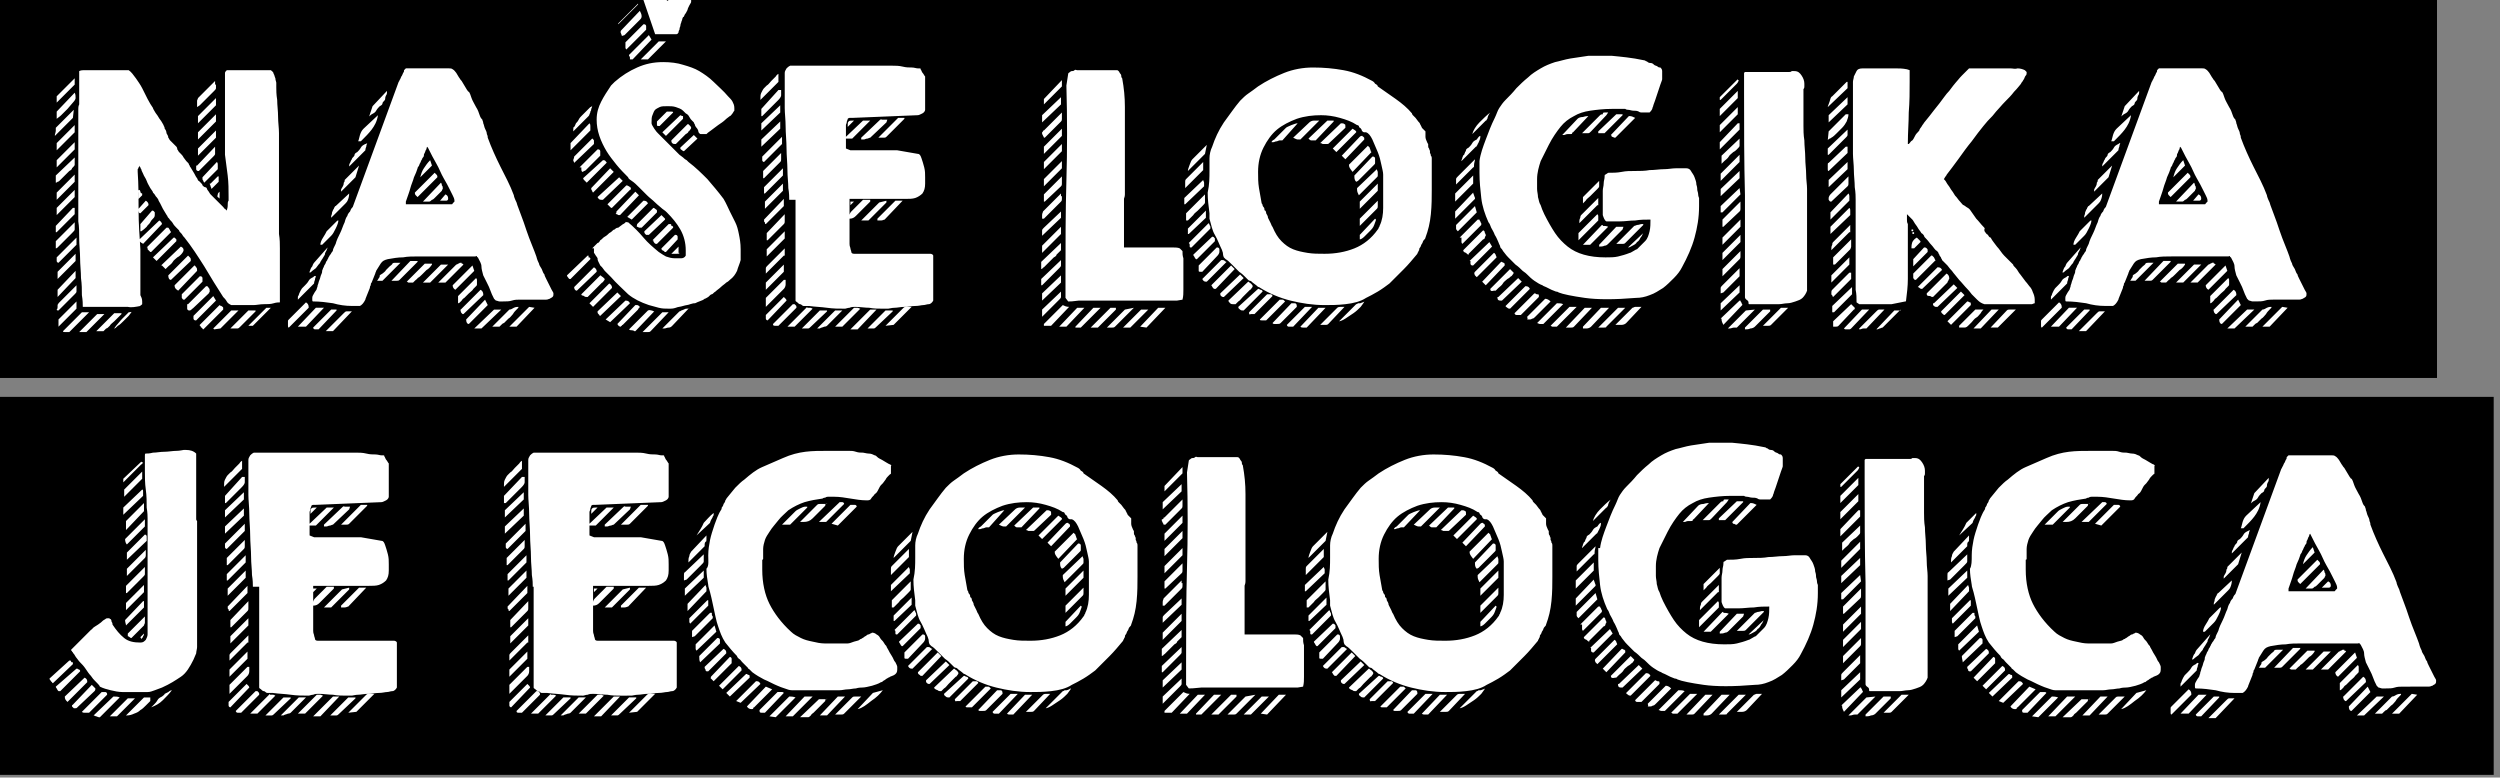 <svg version="1.1" id="Layer_1" xmlns="http://www.w3.org/2000/svg" x="0" y="0" width="277.8" height="86.4" xml:space="preserve"><rect width="100%" height="100%" fill="#808080" stroke="none"/><style>.st0{enable-background:new}.st1{fill:#fff}</style><g id="Group_530" transform="translate(-233 -4474)"><path d="M233 4474h270.8v42H233z" id="Rectangle_38"/><path d="M233 4518.1h277.1v42H233z" id="Rectangle_39"/><g class="st0"><path class="st1" d="M241.1 4487.1l-2 2v-.1c0-.1.1-.3.1-.5v-.3l2-2-.1.9zm0 10h.2v.7l-2 2h-.1v-.7l1.9-2zm.2-14.4v.7l-2 2v-.7l2-2zm0 1.6c.1.2.1.4.1.6 0 .1-.1.3-.3.5-.2.2-.4.5-.6.7l-.7.7c-.2.2-.4.3-.5.4v-.8l2-2.1zm0 3.6v.8l-2 2v-.8l2-2zm0 1.9v.8l-2 2v-.8l2-2zm0 1.7v.8c0 .1-.1.2-.3.4 0 .1-.1.2-.3.3l-.4.4-.4.4-.3.3s-.1.1-.2.1c-.1.1-.2.1-.2.1v-.8l2.1-2zm0 1.9v.8l-2 2v-.8l2-2zm0 1.7v.8l-2 2v-.8l2-2zm0 3.6v.8c0 .1-.1.2-.3.4l-.3.3-.4.4-.4.4-.3.3-.2.2c-.1.1-.2.1-.2.1v-.8l2.1-2.1zm-2 3.9l2.2-2.2v.8l-2 2c-.1 0-.2-.1-.2-.2v-.4zm.1 5.5v-.2c0-.1.1-.1.1-.2l2-2v.7c0 .1-.1.2-.2.3l-1.8 1.8c-.1 0-.2 0-.2-.1.1-.1.1-.2.1-.3zm2-5.9v.8l-2 2v-.8l2-2zm0 1.9v.8l-2 2.1v-.8l2-2.1zm.1 3.4v.8l-2 2v-.8l2-2zm.6 1.2h.8l-2.2 2.2h-.5c-.1 0-.2 0-.2-.1l2.1-2.1zm.1-.6c0-.3 0-.7-.1-1.3 0-.6 0-1.2-.1-1.9 0-.7-.1-1.5-.1-2.2s-.1-1.5-.1-2.2c0-.7 0-1.3-.1-1.9v-12.5c0-.1 0-.3.1-.5v-3.7c.2-.1.4-.1.5-.1h5c.3.2.5.5.8.9.2.3.5.7.7 1.1l.6 1.2c.2.4.4.7.6 1 0 .1.1.2.2.4s.3.4.4.6c.1.2.3.4.4.6.1.2.2.3.2.4 0 0 .1.1.1.3.1.1.2.3.2.5.1.2.2.3.2.5.1.1.1.2.2.3l.7.7s.1.1.1.3c.1.1.1.2.2.3l.2.2c.1.1.2.2.3.4.1.1.2.3.3.4l.2.2s.1.1.1.2c.1.1.1.2.1.2s.1.1.2.3c.1.2.2.3.3.5.1.2.2.4.3.5.1.2.1.3.2.3l.2.2c.1.1.2.2.2.3.1.1.2.2.3.2.1 0 .2.1.2.2 0 0 .1.2.2.3.1.2.2.3.2.3l.3.3.3.3.2.2.3.3.3.3c.1.1.1.2.2.2l.1.1.1.1c0-.1.1-.3.1-.5 0-.3 0-.5.1-.6v-.4c0-.8 0-1.6-.1-2.4-.1-.8-.2-1.6-.3-2.3v-9.1c0-.1.1-.2.2-.3h4.9c.1.1.3.2.3.4.1.1.1.3.2.5 0 .2.1.4.1.5v.5c0 .3 0 .8.1 1.4 0 .6.1 1.2.1 1.9 0 .6.1 1.2.1 1.8v11.2c.1.6.1 1.1.1 1.6v6c-.1 0-.4 0-.7.1s-.7.1-1.1.1c-.4 0-.8.1-1.1.1h-2.5c-.2-.1-.4-.2-.5-.4-.1-.2-.3-.4-.4-.5-.7-1.1-1.4-2.2-2.1-3.4-.7-1.1-1.4-2.2-2.2-3.2-.1-.1-.2-.2-.3-.4-.2-.2-.3-.3-.3-.4l-.3-.3c-.1-.1-.3-.3-.4-.5-.1-.2-.3-.3-.4-.5-.1-.1-.2-.2-.2-.3 0 0-.1-.1-.2-.3-.1-.2-.2-.3-.3-.5l-.3-.6c-.1-.2-.2-.3-.2-.4 0 0-.1-.2-.3-.4-.1-.2-.2-.3-.3-.4 0-.1-.1-.2-.3-.5-.1-.2-.3-.5-.4-.8-.1-.3-.3-.5-.4-.8-.1-.2-.2-.4-.2-.5 0 0-.1-.1-.1-.2-.1-.1-.1-.2-.1-.2s0 .1-.1.2c0 .1-.1.2-.1.2v.3c.1 1.4.1 2.9.1 4.3s.1 2.8.2 4.3v5.1c.1.2.2.4.2.7v.3l-.1.1c-.1 0-.1.1-.1.1-.5.1-1 .2-1.4.1h-5zm2.4.8l-2 2h-.8l2-2h.8zm1.9 0l-.3.3-.5.5c-.2.2-.4.3-.5.5-.2.2-.3.3-.4.3l-.3.3h-.8l2-2h.8zm1.1-.2c-.1.1-.2.3-.3.4l-.6.6c-.2.2-.4.4-.6.5-.2.2-.3.3-.4.3-.1.1 0 0 .2-.3.2-.2.4-.5.7-.8l.7-.7c.3 0 .3-.1.3 0zm.9-13.6s.1.1.1.2.1.2.2.2v.2l-.2.2-.2.2v-.7c-.1-.2 0-.3.1-.3zm-.1 2.1l.8-.9c.2.1.3.3.3.4v.1l-.9.9c-.2 0-.2-.2-.2-.5zm.1 3.4l2.2-2.1c.2.1.3.3.3.4l-2.1 2.2c-.1-.1-.2-.1-.3-.2-.1-.1-.1-.1-.1-.3zm1.4-3.2c.2 0 .2.1.3.2v.3c0 .2-.1.3-.2.4-.1.1-.2.2-.3.4-.1.2-.3.3-.4.5-.1.1-.3.3-.6.5h-.1v-.8l1.3-1.5zm-.6 4.1l2.2-2.2h.2s.1.1.2.3c0 .1.1.1.1.2l-2.2 2.2h-.1l-.3-.3v-.2h-.1zm3-1.1h.1l.1.1.1.1v.2l-2.2 2.2-.4-.4 2.3-2.2zm-1.4 3.1l2.2-2.1c.2.1.3.2.3.4 0 .1-.1.3-.3.5-.1.1-.2.2-.4.3-.2.2-.4.3-.5.5s-.4.4-.5.5l-.3.3-.2-.2-.2-.2h-.1zm.8 1.1l2.2-2.2.2.2c.1.1.1.2.1.2v.2l-2.2 2.1c-.2 0-.3-.2-.3-.5zm.7 1.1l2.2-2.2c.1 0 .1.1.2.2s.1.2.1.3v.1l-2.1 2.2c-.3-.2-.4-.3-.4-.6zm.8 1l2-2h.1c.1 0 .2.1.2.2v.4l-2 2h-.1c-.1 0-.1-.1-.2-.2v-.4zm.7 1.1l2-2h.1c.1 0 .1.1.2.2s.1.2.1.3v.1c0 .1-.1.1-.1.2l-1.8 1.7s-.1 0-.1.1c-.1 0-.1.1-.2.1h-.1c-.1 0-.2-.1-.2-.2v-.5zm.6 1.3c0-.1 0-.1 0 0l2.2-2.2.3.5-2.2 2.2h-.1c-.1 0-.2-.1-.2-.2v-.3zm2.5-25.7v.4c0 .1-.1.2-.2.3l-1.6 1.6-.3.2v-.7c0-.1.1-.2.1-.3l1.9-1.9v.4zm-2.1 9c0-.1 0-.1 0 0l2-2.1v.8c0 .1-.1.2-.2.3l-1.6 1.6h-.1c-.1 0-.2-.1-.2-.2v-.4zm2.1-7.5v.8l-2 2v-.8l2-2zm0 1.8v.8l-2 2v-.8l2-2zm0 1.8v.8l-2 2v-.8l2-2zm-1.8 21.6l2.2-2.2s.1.1.2.1c.1.1.2.1.2.2v.2l-2.2 2.2s-.1 0-.1-.1l-.1-.1s-.1 0-.1-.1c0 0 0-.1-.1-.1v-.1zm.3-16.4l1.6-1.7c.1.1.1.2.1.3v.5l-1.5 1.5s-.1-.1-.1-.2c-.1-.1-.1-.2-.1-.2v-.2zm.9.7l.8-.8h.1v.6l-.8.8s0-.1-.1-.3c0-.1-.1-.2-.1-.3h.1zm2.3 14.1h.8l-2 2-.7.1-.1-.1 2-2zm-1.5-12.9c0-.1 0-.1 0 0 0-.1.1-.2.1-.2l.1-.1v.8c0-.1-.1-.1-.2-.2s0-.2 0-.3zm4.2 12.8v.2l-1.7 1.7c-.1.1-.2.2-.3.2h-.8l2-2h.8zm1.7-.2l-2 2h-.5l2-2h.5zm1.9 1.7v-.2c0-.1 0-.1.1-.2l1.9-1.9c.2.1.3.3.3.5v.1l-2.2 2.2c-.1 0-.1-.1-.1-.2v-.3zm3.1-5.2c0 .1-.1.2-.1.4-.1.2-.1.4-.1.4l-.1.1-.1.1-1.6 1.6v-.3c0-.1.1-.2.1-.2 0-.1.1-.3.2-.5s.2-.3.2-.3l.3-.3c.1-.1.3-.3.4-.5s.3-.3.5-.4c.1-.1.2-.2.3-.1zm.9 3.5l-2 2.1h-.9l2-2.1h.9zm.4-6.7c0 .1-.1.2-.1.3-.1.2-.2.3-.2.5-.1.2-.2.3-.3.5-.1.1-.1.2-.2.3 0 .1-.1.2-.2.3-.1.1-.2.3-.3.4s-.3.2-.4.3c-.1.1-.2.2-.3.2v-.1c.1-.2.1-.4.3-.6.1-.3.2-.4.2-.4l1.5-1.7zm-1.6 6c-.1 0-.1-.1-.1-.2v-.2c0-.2.1-.3.2-.5s.3-.4.3-.5c0-.1.1-.2.1-.4.1-.2.1-.4.2-.6.1-.2.1-.4.2-.6.1-.2.1-.3.1-.4 0-.1.1-.2.1-.3.1-.1.1-.3.2-.4.1-.1.1-.3.2-.4.1-.1.1-.2.1-.2s.1-.1.1-.2c.1-.1.1-.2.2-.3s.1-.2.2-.3c.1-.1.1-.2.1-.2 0-.1.1-.3.3-.7.1-.4.3-.8.5-1.2.2-.4.3-.8.5-1.2.1-.4.2-.6.3-.7 0-.1.1-.3.3-.5.1-.3.2-.4.3-.5l5.1-13.9s.1-.1.1-.2c.1-.1.1-.2.2-.4.1-.1.1-.2.2-.4.1-.1.1-.2.1-.3l.2-.2h4.8c.1 0 .3 0 .4.1.2.1.3.3.4.4.1.2.2.3.3.5.1.1.1.2.3.4.1.2.2.3.3.5.1.2.2.3.3.5.1.1.1.2.2.2.1.1.2.4.3.7.1.3.3.6.5 1 .2.3.3.6.4.9.1.3.2.4.3.5 0 .1.1.2.1.4.1.2.1.4.2.6.1.2.2.4.2.6.1.2.1.3.1.4.4 1.1.9 2.2 1.4 3.2s1.1 2.1 1.5 3.2c0 .1.1.4.3.8.1.4.3.8.5 1.4.2.5.4 1.1.6 1.7.2.6.4 1.1.6 1.6.2.5.4 1 .5 1.3.1.4.2.6.3.8 0 .1.1.3.3.6.1.3.2.5.3.6 0 .1.1.3.2.5l.3.6.3.6c.1.2.2.3.2.4v.1c0 .1 0 .2-.1.3-.1.1-.2.1-.3.2-.1 0-.2.1-.4.1h-2.9c-.3 0-.6 0-.9.1-.3.1-.6.1-1 .1h-.4c-.1 0-.3-.1-.4-.1l-.1-.1-.1-.1c-.2-.4-.3-.6-.4-.9s-.2-.5-.4-.9l-.2-.4-.2-.4c-.1-.4-.2-.7-.2-1 0-.3-.2-.6-.4-1 0 0-.1 0-.1-.1s-.1 0-.2 0h-6.3c-.6 0-1.2 0-1.7.1-.6 0-1.1.1-1.7.2-.4.1-.6.2-.8.5-.2.3-.3.5-.5.8 0 .1-.1.2-.1.3-.1.2-.1.3-.2.5s-.1.3-.2.5c-.1.1-.1.2-.1.3 0 0-.1.1-.1.3-.1.2-.1.3-.2.5s-.1.3-.2.5-.1.3-.1.3c-.2.4-.4.6-.6.7h-.9c-.7 0-1.4-.1-2.1-.3-.7-.1-1.4-.2-2.2-.2zm2 .9h.6v.1l-2 2.1h-.4c-.1 0-.2-.1-.2-.2l2-2zm.8-9.9c0 .2-.1.5-.3.9-.2.4-.3.6-.5.8l-.3.3-.3.3-.4.4h-.2c0-.2.1-.5.3-.8.2-.3.3-.5.4-.7l.3-.3.4-.4.4-.4c.1-.1.1-.1.2-.1zm1.5 10.1l-2.1 2.2h-.8l2-2c.1-.1.2-.2.3-.2h.6zm-.3-13.1c0 .1 0 .3-.1.6s-.2.4-.3.5l-1.6 1.6v-.2s.1-.2.1-.4c.1-.2.1-.3.2-.4 0 0 0-.1.1-.2 0 0 0-.1.1-.1l1.5-1.4zm.7-1.8l-1.6 1.6v-.2c0-.1.1-.2.2-.4s.1-.3.1-.4c0 0 .1-.1.1-.2v-.1l1.6-1.6-.4 1.3zm1.3-3.8c0 .1-.1.2-.1.4-.1.2-.1.4-.1.4l-.1.1-.1.1-1.6 1.6v-.1s0-.2.1-.3c.1-.2.1-.3.2-.4 0-.1.1-.2.2-.3.1-.1.1-.2.1-.2 0-.1.1-.2.3-.3.1-.1.3-.3.4-.5s.3-.3.5-.4c.1 0 .2-.1.2-.1zm1.2-3.1c-.1.7-.4 1.2-.7 1.6-.3.4-.7.8-1.2 1.3h-.3c.1-.2.1-.4.2-.7.1-.3.2-.5.4-.7l1.6-1.5zm1-2.7v.2s0 .2-.1.3c-.1.2-.1.3-.1.4 0 .1-.1.2-.2.3-.1.1-.1.2-.1.2 0 .1-.1.2-.3.3-.1.1-.3.3-.4.5s-.3.3-.5.4c-.1.1-.3.2-.3.3l.4-1.2 1.6-1.7zm1.1 19.1h.4l-2 2h-.6s.1-.1.2-.3c.1-.1.1-.2.1-.3 0 0 .1-.1.3-.2.1-.1.3-.2.4-.4l.4-.4c.1-.1.3-.2.3-.3.1-.1.2-.1.3-.1h.2zm2.3-.1l-2 2c-.1.1-.2.1-.3.1h-.6l2.1-2.2h.8zm1.1-12.8s0 .1-.1.1v.1s0 .1-.1.2c0 .1-.1.2-.1.3-.1.1-.1.2-.1.3 0 .1-.1.2-.1.2s-.1.1-.1.2c-.1.1-.1.2-.2.4-.1.1-.1.3-.2.4-.1.1-.1.2-.1.2-.1.3-.2.6-.4 1-.1.4-.3.8-.4 1.2-.1.4-.3.9-.5 1.5v.3h5.1s.1 0 .1-.1l.2-.2v-.1c0-.2-.1-.4-.2-.6l-.3-.6c-.2-.4-.4-.8-.7-1.3-.3-.5-.5-1.1-.8-1.6-.3-.5-.6-1.1-1-1.9zm-.3 13h.8v.1c-.2.3-.4.5-.6.6l-.5.5c-.2.2-.3.3-.5.4 0 .1-.1.1-.3.3l-.2.2h-.5c-.1 0-.1-.1-.2-.1l2-2zm-1.1-7.9l2.2-2.2.2.2c.1.1.1.2.1.2v.1l-2.2 2.2-.2-.2c-.1-.1-.1-.2-.1-.3zm1.9-3l-1.3 1.3c.1-.4.2-.7.4-1 .2-.3.4-.6.7-.9l.2.6zm1 1.9s.1.1.1.3c.1.1.1.2.1.3v.1s-.1.1-.1.2l-.2.2-.3.3-.3.3c-.1.1-.2.2-.3.2-.1.1-.2.2-.3.2h-.7l2-2.1zm.8 9.1l-2 2h-.8l2-2h.8zm1.5-.1h.1l.1.1-2 2h-.8l2-2s.1 0 .2-.1c.1 0 .2-.1.2-.1h.2v.1zm-1.8-7.7c.2.1.3.2.3.5 0 .1-.1.2-.2.2h-.7l.6-.7zm.8 10.1l2.2-2.2.2.6-2.1 2.1c-.2-.1-.3-.3-.3-.5zm2.6-.8c.1.1.1.2.1.2v.5c0 .1 0 .1-.1.2l-.3.3c-.1.2-.3.3-.5.5l-.5.5c-.2.1-.3.3-.3.3l-.2.2c-.1.1-.2.1-.2.1v-.8l2-2zm.5 1.3c.2.1.3.3.3.5v.1l-2.2 2.1h-.1l-.1-.1s-.1-.1-.1-.2-.1-.2 0-.2l2.2-2.2zm-1.6 3.3l2.1-2.2.3.6-2.1 2.1c-.2 0-.3-.2-.3-.5zm3.9-1.1l-2.2 2.1h-.8l2.2-2.1h.8zm.9 0c.2 0 .3-.1.5-.2s.4-.1.5-.1v.1l-.2.2c-.1.1-.3.3-.4.5-.2.2-.3.4-.5.5l-.5.5c-.1 0-.2.1-.3.2l-.2.2h-.8l1.9-1.9zm2.8-.2l-2 2.1h-.8l2.2-2.2.6.1zm5.9-5.8h.1v.2h.1l.1.1v.1l-2.2 2.2h-.1c-.1 0-.1-.1-.2-.2s-.1-.2-.1-.2l2.3-2.2zm.2-14.7c.1.1.1.2.1.3v.5l-2.2 2.2v-.8l2.1-2.2zm.3-2c0 .1 0 .2-.1.4 0 .2-.1.3-.1.3 0 .1 0 .1-.1.3 0 .1-.1.2-.1.2l-1.7 1.7v-.2c0-.1 0-.3.1-.3.1-.1.1-.2.2-.4.1-.1.2-.2.3-.4.1-.2.2-.3.3-.4l.2-.2.4-.4.4-.4c.1 0 .2-.1.2-.2zm-2 5.7l2-2c.1 0 .1.1.2.2v.4l-2.2 2.1c0-.1-.1-.2-.1-.3s.1-.2.1-.4zm0 14.5s0-.1 0 0l2.2-2.2c.2.1.3.3.3.4v.1l-2.2 2.1c-.2 0-.3-.2-.3-.4zm.6-13.3l2-2h.1c.1 0 .2.1.2.2v.5l-.3.3-.5.5-.5.5-.3.3s-.1.1-.2.1c-.1.1-.2.1-.2.1-.1-.1-.1-.2-.1-.3v-.3.1zm.2 14.1l2.1-2.1c.1 0 .1.1.3.2l.2.2s0 .1-.1.2-.1.2-.2.2l-.3.3-.5.5-.5.5-.3.3h-.1c-.1 0-.2 0-.3-.1s-.3 0-.3-.2zm2.4-14.9c.1 0 .1 0 0 0h.1s.1 0 .2.1c0 0 0 .1.1.1v.1l-2.1 2.1-.1.1-.1-.1-.2-.2c-.1-.1-.1-.2-.1-.2l2.2-2zm.7 13.7c.2.1.3.3.3.4v.1l-2.1 2.1-.4-.4 2.2-2.2zm-2-10.6l2.1-2.2.4.4-2.3 2.3s-.1-.1-.1-.2c-.1-.1-.1-.2-.1-.2v-.1zm.1 6.7l.3-.3.3-.3c.1 0 .2-.1.3-.3.2-.1.3-.3.5-.4.2-.1.4-.3.5-.4.2-.1.3-.2.4-.3 0 0 .1-.1.2-.1.1-.1.2-.2.4-.2.1-.1.3-.2.4-.3.1-.1.2-.1.3-.2 0 0 .1 0 .1-.1s.1 0 .2 0h.1c.6.5 1.2 1.1 1.7 1.7.5.6 1.1 1.1 1.7 1.6.3.2.6.4.8.5.3.1.6.2 1 .2h.7c.2 0 .4-.1.5-.3v-.6c0-.8-.2-1.6-.6-2.3-.4-.7-.9-1.3-1.5-1.9-.1-.1-.2-.2-.5-.4-.2-.2-.5-.4-.8-.7-.3-.3-.6-.5-.9-.8l-.9-.9c-.3-.3-.5-.5-.8-.7s-.4-.3-.4-.4c-.4-.4-.9-.9-1.3-1.4-.4-.5-.8-1-1.1-1.5-.3-.5-.6-1.1-.8-1.7s-.3-1.2-.3-1.8c0-.8.2-1.4.5-2s.7-1.2 1.1-1.8l.2-.2.2-.2c.8-.7 1.6-1.2 2.5-1.6.9-.4 1.8-.6 2.9-.6.8 0 1.6.1 2.2.3.7.2 1.3.4 1.8.7s1.1.7 1.6 1.2 1.1 1 1.6 1.6c.2.2.4.4.5.6.1.2.2.4.2.7v.3s-.1.1-.2.3c-.1.1-.2.3-.3.3-.1.1-.3.2-.5.4s-.5.4-.8.6c-.3.2-.5.4-.8.6-.3.2-.4.3-.5.4h-.6c-.1 0-.1 0-.2-.1 0 0-.1-.1-.1-.2s-.1-.3-.2-.4c-.1-.1-.2-.3-.2-.4-.1-.1-.1-.2-.1-.2l-.2-.2c-.1-.1-.2-.2-.3-.4s-.2-.3-.4-.4l-.3-.3c-.2-.2-.5-.3-.8-.4-.3-.1-.6-.1-.9-.1-.4 0-.7 0-.9.1-.2.1-.4.2-.5.3-.1.1-.2.3-.3.6-.1.2-.1.5-.1.8v.1c0 .1.1.3.3.6.2.3.3.4.4.5l2.2 2.2.2.2c.1.1.3.2.4.3.1.1.2.2.4.3l.2.2c.8.6 1.5 1.3 2.1 1.9.6.7 1.2 1.4 1.8 2.2.3.5.5 1 .7 1.4l.6 1.2c.2.4.3.8.4 1.3.1.5.2 1 .2 1.7v1.2c-.1.4-.3.8-.4 1.2-.2.4-.4.7-.8 1-.1.1-.2.2-.4.3-.2.2-.4.3-.6.5-.2.2-.4.3-.6.5-.2.1-.3.3-.4.3-.1 0-.2.1-.4.3-.2.1-.3.2-.4.2-.1.1-.3.2-.6.3s-.4.2-.5.2c-.1 0-.2 0-.5.1-.2.1-.5.1-.8.2s-.6.1-.8.2c-.3.1-.5.1-.6.1h-.2c-.4 0-.7 0-1.1-.1-.4-.1-.7-.2-1.1-.3-.9-.3-1.7-.7-2.3-1.2-.6-.6-1.3-1.2-1.9-1.9l-.3-.3-.4-.4c-.1-.1-.2-.3-.3-.4l-.2-.2-.2-.4c-.1-.2-.1-.3-.1-.4 0 0-.1-.2-.2-.3-.1-.2-.2-.3-.2-.3v-.5h-.2zm.6 7l2.2-2.1.4.4-2.2 2.1-.1.1s-.1 0-.1-.1c-.2-.2-.2-.2-.2-.4zm2.4-14.9l.4.4-2.2 2.1h-.2c-.2 0-.3-.1-.4-.3l2.4-2.2zm.7 13.7c.3 0 .4.1.5.3l-2.2 2.1-.5-.3 2.2-2.1zm.1-12.8c.2 0 .2.1.3.1l.1.1c.1 0 .1.1.1.1v.1c0 .1-.1.1-.1.1l-2 2h-.1l-.2-.2-.2-.2 2.1-2.1zm-1.1 2.9l2.1-2.2.4.4-2.1 2.2h-.2s-.1-.1-.2-.1l-.1-.1c.1 0 .1 0 .1-.2zm2.1 10.4h.2c.1 0 .2.1.2.1l.1.1s0 .1-.1.1c0 .1-.1.1-.1.2l-1.7 1.7s-.1 0-.1.1c-.1 0-.1.1-.1.1-.2 0-.3-.1-.4-.3l2-2.1zm.3-33.5v.1l-2.2 2.2v-.1l2.2-2.2zm-1.9 3l2.1-2.2c.1.2.2.4.2.6 0 .2-.1.3-.2.4l-1.7 1.7-.3.1s0-.1-.1-.3 0-.2 0-.3zm.5 1.3l2-2h.1c.1 0 .2.1.2.2v.4l-2.2 2.2c-.1-.1-.1-.2-.1-.2v-.6zm2 17.6c.3 0 .4.1.5.3l-1.8 1.8-.5-.3 1.8-1.8zm.5 12.2c.2-.1.3 0 .4 0 .1 0 .2.1.3.1l-2.1 2.2h-.1s-.1-.1-.3-.1c-.1 0-.2 0-.3-.1l2.1-2.1zm-2.1-28.4l2.2-2.2.3.5-2.1 2.2h-.3v-.2c0-.1-.1-.2-.1-.2v-.1zm.9 18.8l1.8-1.8s.1 0 .2.1.2.1.2.2v.2l-1.7 1.7h-.3s-.1-.1-.2-.1 0-.2 0-.3zm3.2-20.3l-2 2h-.8l2-2h.8zm.3 30.1l-2 2.1c-.1.1-.2.1-.3.1h-.6l2.2-2.2h.7zm-2.9-34.7c0-.1 0-.2.1-.3.4-.1.7-.2 1-.2.3 0 .6-.1.9-.1.2 0 .3 0 .4.1.1.1.1.1.1.2s0 .1.1.2c0 .1.1.1.2.2 0 0 .1-.1.2-.3.1-.2.2-.3.2-.3.1-.1.2-.1.3-.1h.3c.3 0 .5 0 .7.1.2.1.5.1.8.2.1 0 .1.1.1.1v.4c0 .1-.1.2-.2.4s-.2.4-.2.5c-.1.2-.2.4-.3.5-.1.2-.1.3-.2.3 0 0-.1.2-.1.3-.1.2-.1.3-.1.3s-.1.2-.1.4c-.1.2-.1.4-.1.4s-.1.1-.1.3c-.1.2-.2.2-.3.2h-2.3l-1.3-3.8zm2.1 23.9l.4.4v.1l-1.8 1.7h-.3l-.1-.1s-.1-.1-.1-.2v-.1l1.9-1.8zm-1 2.8l1.8-1.8h.2c.1 0 .1.1.1.2h.1l.1.1v.1l-1.8 1.8h-.1c-.1 0-.2-.1-.3-.3v-.1h-.1zm.5-13.2l1.1-1.1h.5c.1 0 .2 0 .2.1l-1.5 1.5h-.1c-.1 0-.2 0-.2-.1v-.4zm.5 14.1l1.5-1.5h.1c.1 0 .2.1.2.2v.3l-1.3 1.4h-.1c-.1 0-.1-.1-.1-.1-.3-.1-.3-.2-.3-.3zm1.2 8.6c-.1.1-.2.2-.4.2s-.3.1-.5.1h-.2l1.9-1.9s.1 0 .2-.1c.1 0 .2-.1.3-.1 0 0 .1-.1.3-.1.2 0 .3 0 .3-.1l-1.9 2zm.9-23.4s.1.1 0 0c.2.1.2.1.3.1v.3l-1.9 1.9-.4-.4 2-1.9zm-1 2.8c0-.1 0-.1 0 0l1.8-1.8h.1l.2.2c.1.1.1.2.1.2s0 .1-.1.2-.1.2-.2.2c0 .1-.1.2-.3.3l-.4.4-.4.4-.3.3h-.1c-.1 0-.2 0-.3-.1s-.1-.2-.1-.3zm.9 12.5c0 .1-.1.1-.3.1h-.6l.8-.8v.7zm.1-11.7l1.5-1.4.4.4-1.5 1.4s-.1 0-.2-.1-.2-.1-.2-.2v-.1zm10.9-7.3l-2 2v-.2c0-.2 0-.4.1-.6.1-.2.2-.4.3-.5l.3-.3c.2-.1.3-.3.5-.5l.5-.5c.1-.2.3-.3.3-.3v.9zm0 .9h.3v.6c0 .1-.1.3-.3.5l-.5.5-.6.6-.5.5-.2.2h-.1v-.8l1.9-2.1zm.2 1.7v.8l-2.1 2v-.8l2.1-2zm0 1.8v.8l-2.1 2v-.8l2.1-2zm-2 3.9l2.2-2.2v.8l-2 2c-.1 0-.2-.1-.2-.2v-.4zm2.1-.4v.7c0 .1 0 .2-.1.3l-1.8 1.8h-.1v-.8l2-2zm.2 1.7v.8l-2 2h-.1v-.7l2.1-2.1zm-2.1 5.7l2.2-2.3v.8l-2 2c-.1 0-.1-.1-.1-.2-.1 0-.1-.1-.1-.3zm2.1-4v.8l-2 2v-.8l2-2zm.1 8l-2 2v-.6c0-.1.1-.2.2-.3l1.9-1.9v.8zm0 1v.8l-2 2v-.8l2-2zm0 1.7h.2v.5c0 .2-.1.4-.2.5l-2 2v-1l2-2zm-2 3.9l2-2 .2.2c.1.1.1.2.1.2l-2.1 2.2c-.1 0-.2-.1-.2-.2v-.4zm2.1-11.2v.8c0 .1 0 .2-.1.3l-1.8 1.8h-.1v-.8l2-2.1zm0 1.9v.8l-2 2v-.8l2-2zm-1.3 10.3l2.2-2.2h.2l.1.1c.1.1.1.1.1.2v.1l-2 2h-.4c-.2 0-.2-.1-.2-.2zm1.8-13.8c0-.3 0-.7-.1-1.3 0-.6-.1-1.3-.1-2 0-.8-.1-1.6-.1-2.4 0-.8-.1-1.7-.1-2.4 0-.8-.1-1.5-.1-2.1v-3.9c0-.2.1-.3.2-.5.1-.1.2-.2.4-.3h11.4c.3 0 .7 0 1.1.1s.7.1 1 .1c.3 0 .5.1.7.1h.2c.1 0 .1 0 .1.1.1.1.1.3.3.5.1.2.2.3.2.3v3.7c0 .1-.1.3-.3.4-.2.1-.4.2-.5.2l-7.3.3h-.3c-.1 0-.2.1-.2.1s0 .1-.1.3c0 .2-.1.3-.1.4v2.6l.5.2h5.2l2.3.4c.2 0 .3.2.4.5.1.3.2.6.3 1 .1.4.1.7.1 1.1v.7c0 .5-.1.8-.3 1.1-.2.2-.5.4-.8.5-.3.1-.7.1-1.1.1h-6.2v5c0 .3.1.4.1.5 0 .1.1.3.1.4 0 .1.1.2.3.2h8.5c.1 0 .3.1.3.2v5c-.1.2-.3.4-.5.4s-.4.1-.6.1c-.2 0-.5.1-.9.1s-.8.1-1.2.1c-.4 0-.8.1-1.1.1-.3 0-.6.1-.7.1h-.6c-.5 0-1 0-1.5-.1-.5 0-1-.1-1.6-.1-.2 0-.4 0-.6.1-.2 0-.4.1-.5.1-.7 0-1.3 0-2-.1s-1.3-.1-2-.2h-.6s-.1 0-.2-.1-.2-.1-.2-.1c-.1 0-.2-.1-.3-.2s-.2-.1-.2-.2v-11.2zm2 12h.3c.1 0 .1 0 .3.1l-2 2h-.8l2.2-2.2zm2.2.2v.2l-1.8 1.7c-.1.1-.2.2-.3.2h-.7l2-2h.8zm1.7.1l-1.7 1.7s-.1.1-.3.1c-.2.1-.4.1-.5.2h-.3l2-2h.8zm1.4-.3h.3c.1 0 .2.1.3.1l-2 2h-.8l2-2 .1-.1h.1zm.9-20.8h.8l-2 2h-.7v-.2l1.9-1.8zm-1 0l-.7.7v-.2c0-.2 0-.3.1-.4.1-.1.2-.1.4-.1h.2zm1.8 9l-.3.3-.5.5-.5.5-.3.3c-.2.2-.4.3-.7.3v-.4c0-.1.1-.3.2-.4l.4-.4.4-.4.5-.5h.8zm-1.8 0l-.4.4v-.4h.4zm2.5 12l-2.1 2.2h-.8l2.2-2.2h.7zm1.1-12.1v.2l-2 2h-.8l2-2 .8-.2zm-.8-8.9c.1-.1.2-.2.3-.1h.6l-.1.3-1.8 1.7s-.1 0-.3.1c-.2 0-.3.1-.4.1h-.3v-.2l2-1.9zm1.5 21v.2l-1.8 1.7c-.1.1-.2.2-.3.2h-.7l2-2h.8zm1.3-21.2l-2 2c-.1.1-.2.1-.3.1h-.6l2.2-2.2h.7zm-1 9.1h.8l-2 2.1c-.1 0-.2.1-.4.1h-.4v-.2l2-2zm1.8 11.8l-2 2-.9.1 2-2c.1-.1.2-.1.3-.1h.6zm16.6-5.2v.6c0 .1-.1.2-.2.3l-1.9 1.9h-.1v-.7l2.2-2.1zm0-18.1v.8l-2.1 2v-.8l2.1-2zm-2.1 3.9l.1-.1c0-.1 0-.1.1-.1l2-2v.7c0 .1 0 .2-.1.3l-1.8 1.8h-.1s0-.1-.1-.2c0-.1-.1-.2-.1-.2v-.2zm2.2 7.1v.3c0 .1 0 .2-.1.3l-1.9 1.9h-.2v-.4c0-.2.1-.3.1-.4l2-2v.3zm-.1 2.4l-2.1 2v-.6c0-.1.1-.2.2-.3l1.9-1.8v.7zm0 1v.8l-2.1 2.1v-.8l2.1-2.1zm0 1.8v.8l-.2.2-.3.3c0 .1-.1.2-.3.3l-.4.4-.4.4-.3.3s-.1 0-.1.1c-.1 0-.1.1-.2.1v-.8l2.2-2.1zm0 3.6v.8l-2.1 2v-.8l2.1-2zm0 1.8v.6c0 .1-.1.2-.2.3l-1.9 1.9v-.8l2.1-2zm.1-23.5v.7l-2 2v-.6l2-2.1zm0 5.4v.8l-2 2v-.8l2-2zm0 1.7v.8l-2 2v-.8l2-2zm0 1.9v.8l-2 2v-.8l2-2zm0 1.7v.8c0 .1 0 .2-.1.3l-1.8 1.7h-.1v-.8l2-2zm.1 14.3c.2.1.4.2.7.2l-2 2.1h-.8v-.2l2.1-2.1zm2.4.3l-2 2.1h-.8l2-2.1h.8zm-1.8-.7c-.1-.1-.2-.3-.3-.4v-2.5c0-3.5 0-7.1.1-10.5.1-3.5.1-7 0-10.6l.2-1.3c0-.1.1-.1.2-.2s.2-.1.2-.1c.1 0 .2 0 .3-.1s.2 0 .3 0h4.4c.1 0 .1 0 .2.1s.1.2.2.3c.1.1.1.2.1.3 0 .1.1.2.1.2.2 1.1.3 2.1.3 3.2v9.7c0 .3-.1.4-.1.5v5.4h5.5c.2 0 .5 0 .7.1l.3.3c0 .3 0 .5.1.8v3.5c0 .4 0 .7-.1 1.1l-.6.1h-10.9c-.7.1-1 .1-1.2.1zm2.8.7h.8l-2.2 2.2h-.6v-.1l2-2.1zm2.5 0v.2l-2 2h-.8l2.2-2.2h.6zm2 0l-2.1 2.1c-.1.1-.2.1-.3.1h-.6l2-2 1-.2zm1.6.2l-2 2h-.8l2-2h.8zm1.1-.2h.8l-2.1 2.2-.7-.1 2-2.1zm5-15.3l-2 2v-.7c0-.1 0-.2.1-.3l1.9-1.9v.9zm0 1.1c0 .1.1.2.1.3v.4l-2.1 2h-.1v-.7l2.1-2zm.2 1.6v.9c0 .1-.1.2-.3.4l-.5.5c-.2.2-.4.3-.5.5l-.6.6h-.2v-.8l2.1-2.1zm0-4.5l-1.9 1.9c0-.2.1-.4.2-.7.1-.3.2-.5.3-.6l1.6-1.6-.2 1zm.1 6.3v.8l-1.9 1.8h-.1v-.6l2-2zm.3 1.4s0 .1 0 0c.1.1.1.1.1.2 0 0 .1.1.1.2v.2l-2.1 2.1h-.1c-.1 0-.1-.1-.1-.1v-.2c0-.1 0-.1-.1-.2l2.2-2.2zm.4 1.5c.2 0 .2.1.3.2v.3l-2 2h-.1c-.1-.1-.1-.1-.2-.3-.1-.1-.1-.2-.1-.2l2.1-2zm-1.5 3.2l2-2h.1c.1 0 .2.1.2.2v.3c0 .1-.1.3-.2.4l-1.7 1.8h-.2c-.1 0-.2 0-.2-.1v-.6zm2.5-.6h.2s.1 0 .2.1.2.1.2.1l-2.2 2.2h-.1c-.2 0-.3-.1-.4-.3l2.1-2.1zm-1.3-9.9v-1.4c0-.4.1-.9.3-1.3.3-.9.7-1.8 1.3-2.7.6-.8 1.2-1.7 1.8-2.4.3-.3.6-.6.9-.8.3-.2.7-.5 1.1-.8.9-.6 1.9-1.1 2.9-1.5s2.1-.6 3.2-.6c1.2 0 2.3.1 3.4.3 1.1.2 2.1.6 3.2 1.2 0 0 .2.1.3.3.2.1.3.2.3.3.7.5 1.3.9 2 1.4s1.3 1 1.8 1.6c0 0 0 .1.1.2l.3.3c.1.1.2.3.3.4.1.1.2.2.2.3 0 0 .1.1.1.2.1.1.1.2.1.2l.2.2.2.2v.6s0 .2.1.4.1.3.2.4v.2c0 .1 0 .2.1.3 0 .1.1.2.1.3v.2s.1.1.1.3c.1.1.1.2.1.3v3.5c0 .8 0 1.7-.1 2.7-.1 1-.3 1.8-.6 2.6 0 .1-.1.2-.2.3s-.1.3-.2.4c-.1.1-.1.3-.2.4-.1.1-.1.2-.1.3 0 0-.1.1-.1.2-.1.1-.1.2-.1.2-.5.6-1 1.2-1.5 1.7l-1.6 1.6c-.4.3-.8.6-1.3.9-.5.3-.9.5-1.3.7-.6.4-1.4.6-2.3.7-.9.1-1.6.1-2.3.1-1.3 0-2.6-.2-3.8-.5-1.2-.3-2.4-.8-3.5-1.5-.1 0-.2-.1-.3-.2-.1-.1-.3-.2-.4-.3s-.2-.2-.3-.2-.2-.1-.2-.1l-.3-.3c-.2-.2-.4-.4-.7-.6l-.8-.8c-.3-.3-.5-.5-.7-.6l-.1-.1-.1-.1s-.1-.2-.1-.4-.1-.3-.1-.4c-.3-.6-.5-1.2-.8-1.7-.3-.5-.4-1.1-.6-1.8v-.6c-.1-.8-.2-1.5-.2-2.3.2-.9.2-1.7.2-2.4zm.2 12.7l2.2-2.2.4.4-2.1 2.2h-.2l-.1-.1c-.1-.1-.1-.2-.2-.3zm1 .9l2.2-2.1.4.4-2.2 2.1h-.1s-.1 0-.2-.1-.1-.1-.1-.2v-.1zm.9.8l2.2-2.1c.1 0 .1.1.3.2.1.1.2.2.2.3 0 0 0 .1-.1.2s-.1.2-.2.2l-.3.3-.5.5c-.2.2-.3.4-.5.5l-.3.3h-.3c-.1 0-.2 0-.3-.1-.1-.1-.2-.2-.2-.3zm3.3-1.3h.1s.1.1.2.1.2.1.2.2l-2.1 2.1h-.1c-.1 0-.2 0-.3-.1s-.2-.1-.2-.3l2.2-2zm-1 2.6l2-2h.4c.1 0 .2.1.2.2l-2 2h-.4c-.2.1-.2 0-.2-.2zm1.4-12.1s.1.1.1.2.1.2.1.2.1.1.1.2 0 .2.1.2c0 0 .1.1.1.3.1.2.2.3.2.5l.3.6c.1.2.1.3.2.4.3.7.6 1.2 1 1.6.4.4.8.7 1.3.9s1 .3 1.6.4c.6.1 1.2.1 1.9.1 1.2 0 2.3-.2 3.3-.6 1-.4 1.9-1.1 2.6-2.1 0 0 .1-.1.1-.2.1-.1.1-.2.1-.2.3-.6.4-1.3.4-2v-3.7c0-.3-.1-.6-.2-1.1-.1-.5-.2-.9-.4-1.4-.2-.5-.4-.9-.6-1.4-.2-.4-.4-.7-.7-.8h-.2c-.1 0-.2-.1-.2-.1s-.1-.1-.1-.2c-.1-.1-.1-.2-.2-.2 0 0-.1-.1-.1-.2-.1-.1-.1-.1-.2-.1-.6-.4-1.2-.6-1.9-.8-.7-.2-1.4-.3-2.1-.3-.9 0-1.8.1-2.7.4-.8.3-1.6.7-2.2 1.2-.6.5-1.1 1.2-1.5 2-.4.8-.6 1.7-.6 2.7 0 .6 0 1.2.1 1.8s.2 1.1.3 1.7zm2 10.7h.3c.1 0 .1 0 .2.1l.1.1-.1.1-2 2h-.5c-.1 0-.2 0-.2-.1l2.2-2.2zm1.3.4h.4c.1 0 .2.1.2.3v.1l-1.8 1.8c-.1.1-.2.1-.4.1h-.3c-.1 0-.1 0-.2-.1l2.1-2.2zm-1-18.1h-.3s-.1 0-.3.1c-.2 0-.3.1-.4.1h-.2c0-.1.1-.2.3-.3l.5-.5.5-.5.3-.3c.1-.1.4-.2.6-.3.3-.1.5-.2.7-.2l-1.7 1.9zm2.5 18.5h.8l-2.1 2.2h-.5c-.1 0-.2-.1-.2-.2l2-2zm.5-20.5c.1-.1.3-.2.5-.2h.6l-2.1 2.1h-.3c-.1 0-.3-.1-.5-.2l1.8-1.7zm1 20.6h.8l-2.1 2.2h-.4c-.1 0-.2 0-.3-.1l2-2.1zm1-20.8h.7v.1l-2 2.1h-.5c-.1 0-.2-.1-.3-.2l2.1-2zm1.9 20.7l-1.8 1.9c-.1.1-.2.1-.3.1h-.6l1.9-1.9s.1-.1.3-.1h.5zm-.4-20.4h.1c.1 0 .2 0 .3.1.1 0 .1.1.1.2v.2l-1.8 1.7c-.1.1-.1.1-.2.1h-.5c-.1 0-.1-.1-.3-.1l2.3-2.2zm1.3.6s.1 0 0 0l.3.2.1.1v.1l-2.2 2.2-.4-.4 2.2-2.2zm1.3 19.2c0 .1-.2.3-.4.6-.2.2-.5.5-.8.7l-.9.6c-.3.2-.6.3-.7.3l1.9-1.9s.1 0 .2-.1h.2s.1 0 .3-.1c.1 0 .2-.1.2-.1zm-.5-18.3s.1-.1.2-.1h.1s0 .1.1.1c.1.1.1.1.1.2v.1l-2.1 2.2-.4-.4 2-2.1zm-1.2 3.1l2.1-2.1.1.1.1.1s0 .1.1.3c0 .1 0 .1.1.2l-2.1 2.2c-.3-.4-.4-.5-.4-.8zm.6 1.2l2-2.1h.1c.1 0 .2.1.2.2v.5c0 .1 0 .1-.1.2l-1.8 1.8-.2.1c-.2-.2-.2-.4-.2-.7zm.3 1.4l2.2-2.1s0 .1.1.3v.4c0 .1 0 .1-.1.2l-2 2c-.1-.2-.2-.4-.2-.6v-.2zm2 3.4l.1.1c0 .1-.1.3-.2.6s-.3.5-.5.7l-.6.6c-.2.2-.4.3-.5.3v-.5l1.7-1.8zm.3-3.9v.8l-2 2v-.8l2-2zm0 1.9v.6c0 .1 0 .2-.1.3l-1.9 1.9v-.8l2-2zm10.6-2.8v.9l-2 2v-.9l2-2zm0 1.9s0 .1.1.3c0 .1.1.2.1.3v.1l-2.2 2.2v-.8l2-2.1zm.2-3.7c0 .2-.1.4-.1.6 0 .2 0 .3-.1.3l-1.9 1.9v-.6c0-.1.1-.2.2-.3l1.9-1.9zm-2.1 7.3l2.1-2.1.2.7-2.1 2.1c-.1-.1-.2-.2-.2-.3v-.4zm.4 1.4l2-2h.2s0 .1.1.2c0 .1.1.2.1.2v.2l-2.1 2.1c-.1-.1-.1-.2-.1-.2v-.5zm2.3-11.3c0 .1 0 .3-.1.5s-.1.3-.2.4c0 0 0 .1-.1.2 0 .1-.1.1-.1.1l-1.6 1.6v-.1s.1-.2.1-.3c.1-.2.1-.3.2-.3 0-.1.1-.2.1-.3.1-.1.1-.2.1-.2 0-.1.1-.2.3-.3.1-.1.3-.3.4-.5s.3-.3.5-.4c.2-.3.3-.4.4-.4zm-1.9 12.7l2.2-2.2c.1 0 .2.1.2.3.1.1.1.2.1.3 0 0-.1.1-.1.2s-.1.2-.2.2l-.3.3-.5.5-.5.5-.3.3v.1c-.1 0-.2-.1-.3-.2-.3-.1-.3-.2-.3-.3zm.7 1.2l2.2-2.1.3.5-2.1 2.1h-.1c-.1 0-.2-.1-.2-.2v-.3zm2.3-16.5s-.1.1-.2.3c-.1.2-.1.3-.1.3s0 .1-.1.2c0 0 0 .1-.1.1l-1.5 1.5c.1-.4.4-.9.8-1.3s.8-.8 1.2-1.1zm-1.7 17.7l2.1-2.1c.1 0 .1.1.2.2 0 .1.1.2.1.3l-2.2 2.2-.2-.2c-.1-.2-.1-.3 0-.4zm.5-12.3c.1-.8.4-1.6.7-2.4.3-.8.6-1.6 1-2.4.2-.4.3-.8.5-1.1.2-.3.4-.6.7-.9.4-.4.8-.8 1.2-1.3.4-.4.8-.8 1.3-1.2.4-.4.9-.7 1.4-1 .5-.3 1-.5 1.6-.7.5-.1 1.1-.3 1.7-.4.6-.1 1.3-.2 2-.3h2.6c1 .1 2.2.2 3.6.5 0 0 .1 0 .2.1.1 0 .2.1.2.1s.1.1.3.1.3.1.4.2c.1.1.3.1.4.2.1.1.2.1.3.1.1.1.2.2.2.4v.9c0 .1-.1.3-.2.6l-.3.9-.3.9c-.1.3-.2.5-.2.6 0 0-.1.2-.1.3-.1.2-.2.3-.3.4h-.9s-.2 0-.3-.1c-.2-.1-.4-.1-.6-.1-.2 0-.4-.1-.6-.1-.2 0-.3-.1-.3-.1h-1.5c-.9 0-1.7.1-2.4.2s-1.3.3-1.8.6c-.6.3-1.1.7-1.5 1.2-.4.5-.9 1.2-1.3 2l-.9 1.8c-.2.6-.4 1.3-.4 2v1.1c0 .3.1.6.1.9.1.3.1.6.3.9.1.3.2.6.4 1 .4.8.8 1.5 1.2 2.1.4.6.9 1.1 1.4 1.5.5.4 1.1.7 1.8.9.7.2 1.5.3 2.4.3.5 0 1 0 1.4-.1.4-.1.8-.2 1.3-.4.1 0 .2-.1.4-.2s.3-.2.4-.2l.9-.9c.3-.3.4-.7.5-1.1.1-.4.1-.9.1-1.3-.6 0-1.1 0-1.7.1-.6 0-1.1.1-1.7.1h-1.5c-.2-.1-.3-.4-.4-.7v-2.7c0-.3.1-.5.1-.8 0-.3.1-.5.1-.7 0-.2 0-.3.1-.3l.3-.2c.5 0 1 0 1.5-.1s.9-.1 1.5-.1c.5 0 1.1 0 1.6-.1.6 0 1.1-.1 1.6-.1s.9-.1 1.3-.1h1.2c.2 0 .4.1.5.3.1.2.3.4.4.7.1.3.2.5.2.8.1.3.1.5.1.6 0 .1.1.3.1.5s.1.4.1.4v.9c0 1.3-.2 2.4-.5 3.5s-.8 2.2-1.4 3.3c-.2.4-.5.8-.9 1.2-.4.4-.8.8-1.2 1.1-.5.3-.9.6-1.5.8-.5.2-1 .3-1.5.3-2.4.2-4.3.2-5.7 0s-2.4-.4-2.9-.6c0 0-.1-.1-.3-.1-.2-.1-.3-.1-.5-.2l-.6-.3c-.2-.1-.3-.1-.4-.2-.3-.1-.6-.3-.9-.5-.3-.2-.6-.5-.8-.7-.1-.1-.2-.2-.5-.4-.2-.2-.5-.5-.8-.7l-.8-.8c-.3-.3-.4-.5-.5-.6 0 0-.1-.1-.2-.3-.1-.1-.2-.2-.2-.3 0-.1-.1-.2-.2-.5-.1-.2-.2-.5-.4-.8-.1-.3-.3-.6-.4-.8-.1-.3-.2-.5-.3-.6-.4-.9-.7-1.8-.8-2.7-.1-.9-.2-1.8-.2-2.8v-1.3zm2.4 11.2h.1s.1.1.2.1l.1.1v.2l-2.1 2.2-.4-.4 2.1-2.2zm-1.2 3l2.2-2.2.2.2.2.2s0 .1-.1.2-.1.2-.2.2c-.1.1-.2.2-.4.3-.2.2-.4.3-.5.5s-.4.4-.5.5l-.3.3h-.2c-.3.1-.4 0-.4-.2zm.9.9l2.2-2.1.4.4-2.2 2.1h-.2c-.2 0-.3-.1-.3-.3v-.1zm3-1.2c.3 0 .4.1.5.3l-2.1 2.1-.1.1c-.1 0-.2 0-.3-.1-.1-.1-.2-.1-.2-.2l2.2-2.2zm1 .8h.1s.1.1.2.1.2 0 .2.1v.2l-2 2h-.5c-.1 0-.2-.1-.2-.2l2.2-2.2zm-.8 2.6l2-2c.2 0 .4.1.6.3l-.4.4-.5.5-.5.5-.3.3c-.1.1-.2.2-.3.2-.1 0-.1.1-.3.1h-.3c.1-.1 0-.2 0-.3zm3.3-1.5h.1c.2 0 .4 0 .6.1l-2.2 2.2h-.4c-.1 0-.2-.1-.3-.1l2.2-2.2zm1.4.4h.8l-2.2 2.2h-.5c-.1 0-.1-.1-.2-.1l2.1-2.1zm.4-19.4s-.1 0-.1.1-.1.1-.2.1h-.3c-.2 0-.3.1-.4.1h-.2l1.7-1.8c.1-.1.3-.2.6-.2.3-.1.5-.1.6-.1l-1.7 1.8zm2.1 19.5l-2 2.1c-.1.1-.2.1-.3.1h-.6l2.1-2.2h.8zm.6-11.4l-2 2v-.2c0-.1 0-.2.1-.4 0-.2.1-.3.1-.3l1.9-1.9v.8zm0 1c.1.1.1.2.1.2v.5l-2.2 2.2v-.8l2.1-2.1zm.8-11.3h.4l-.2.3-1.7 1.8c-.1.1-.2.2-.3.2h-.7l2-2c.1-.1.2-.1.3-.1 0-.2.1-.2.2-.2zm-.6 7.6v.6c0 .1-.1.2-.2.3l-.3.3-.5.5c-.2.2-.4.3-.5.5l-.3.3v-.7l1.8-1.8zm.4 5c.2 0 .4 0 .6.1l-2 2h-.8l2.1-2.2h.1zm-.2 9.1h.9l-2 2.1c-.1.1-.3.2-.5.2h-.4v-.2l2-2.1zm1.7-21.5h.7v.1l-2 2h-.7v-.2l2-1.9zm0 12.5h.8l-.1.3-.2.2-.4.4-.5.5-.4.4c-.2.2-.3.3-.5.3-.2.1-.4.1-.6.1v-.2l1.9-2zm1 9l-2.1 2.1c0 .1-.1.1-.3.1h-.6l2.2-2.2h.8zM412 4489s.1 0 0 0l2-2.1h.1c.2 0 .4.1.6.2l-2.2 2.2h-.1c-.1 0-.1-.1-.3-.1 0-.1 0-.1-.1-.2zm3.6 10l-2 2c-.1.1-.2.1-.3.1h-.7l2-2s.1 0 .3-.1c.2 0 .4-.1.5-.1h.2v.1zm-.2 9.1l-1.7 1.8c-.1.1-.3.2-.5.2h-.7l1.9-1.9c.1 0 .2-.1.3-.1h.7zm.2-8.2c-.1.1-.1.3-.3.5-.1.2-.2.4-.4.5-.1.2-.3.3-.5.4-.2.1-.3.2-.5.2l1.7-1.6zm10.5-17.1s0 .1 0 0c0 .1 0 .1.1.1 0 .1-.1.3-.2.4l-1.8 1.8h-.1v-.3l2-2zm0 1.3v.8l-2 2v-.8l2-2zm0 1.8v.8l-2 2v-.8l2-2zm0 1.8h.2v.7l-2.2 2.2v-.8l2-2.1zm.2 1.7v.8c0 .1-.1.2-.3.4-.1.1-.2.2-.4.3-.2.2-.4.3-.5.5s-.4.4-.5.5l-.3.3v-.9l2-1.9zm0 1.8v.8l-2.1 2.1v-.8l2.1-2.1zm0 1.8v.8l-2.1 2v-.8l2.1-2zm0 1.9l.1.7-2 2h-.2v-.7l2.1-2zm0 9.8l-1.8 1.8-.3.1v-.6c0-.1.1-.2.2-.3l1.9-1.9v.9zm0 1v.8l-2.1 2v-.8l2.1-2zm-2.1 3.7l2.1-2h.1s0 .1.1.2c0 .1.1.2.1.2v.1l-2.1 2.2c-.1-.2-.2-.4-.2-.6v-.1zm2.2-13v.8c0 .1 0 .2-.1.3l-1.8 1.7h-.1v-.8l2-2zm0 2v.8l-2 2v-.8l2-2zm0 1.7v.8l-2 2v-.8l2-2zm0 1.8v.6c0 .1 0 .2-.1.3l-1.9 1.9v-.8l2-2zm1.6 6.5l-2 2h-.3c-.2 0-.3.1-.5.1h-.2l2-2 1-.1zm-1.1-1.4v-11.3c-.1-3.7-.1-7.5-.1-11.3v-2.3l.1-.1h4.9c.1 0 .2 0 .3-.1h.3c.4 0 .6.2.8.5.2.3.3.6.3.9v.3c0 .1 0 .2-.1.3v4.1c0 .4 0 1 .1 1.6 0 .6.1 1.3.1 1.9 0 .7.1 1.3.1 1.9 0 .6.1 1.1.1 1.6v11.3c-.1.3-.3.6-.5.8s-.5.3-.8.4-.6.2-.9.2c-.3 0-.6.1-.9.1h-3.3c-.1 0-.1 0-.1-.1s0-.2-.1-.3c-.3-.2-.3-.3-.3-.4zm2 1.4h.8v.2l-1.7 1.7c-.1.1-.3.2-.5.2-.2.1-.4.1-.6.1v-.2l2-2zm2.8-.2l-1.9 1.9c-.1.1-.2.1-.3.1h-.6l2-2h.8zm6.6-25.1v.7l-2.2 2.1c0-.1.1-.3.2-.6s.1-.5.3-.6l1.6-1.6h.1zm-.2 3.6h.3c0 .3-.1.5-.2.8-.1.2-.3.5-.5.7l-.6.6c-.2.2-.4.4-.6.5 0 0-.1.1-.2.1-.1.1-.2.1-.2.2l.1-1 1.9-1.9zm.2 1.7v.6c0 .1-.1.2-.2.3l-1.9 1.9h-.1v-.7l2.2-2.1zm-2.2 4.2v-.3c0-.1 0-.2.1-.2l1.9-1.8h.2v.7l-2.1 2c-.1 0-.1-.1-.1-.2v-.2zm2.2-7.8v.8l-2.1 2v-.8l2.1-2zm0 7.2v.8l-2.1 2v-.8l2.1-2zm-2.1 4c0-.1.1-.3.2-.4l2-2v.8c0 .1 0 .2-.1.3l-1.8 1.7h-.1c-.1 0-.1-.1-.2-.2v-.2zm2.2-.5s.1.1.1.3v.5l-2.1 2.1v-.8l2-2.1zm.1 1.6c.1.1.1.2.1.3v.5l-2.2 2.1v-.8l2.1-2.1zm0 2.7l-2 2v-.2c0-.1 0-.2.1-.4 0-.1 0-.2.1-.3l1.9-1.9v.8zm0 2.8v.8l-2 2v-.8l2-2zm-2 4c0-.2 0-.3.1-.4l1.9-1.9h.2v.7l-2 2c-.1-.1-.1-.1-.1-.2-.1 0-.1-.1-.1-.2zm2.2-6v.8c0 .1-.1.3-.1.3l-1.7 1.7h-.2v-.8l2-2zm.1 5.3v.8l-2 2h-.2v-.7l2.2-2.1zm-.1 1.9l.2.2.2.2v.1c0 .1-.1.1-.1.1l-1.7 1.8c-.1.1-.2.1-.3.1h-.3v-.6l2-1.9zm1.2.6h.8l-2 2.1c-.1.1-.2.1-.2.1h-.4c-.1 0-.1 0-.2-.1l2-2.1zm-.7-10.9v-1.3c0-.3 0-.8-.1-1.4 0-.6-.1-1.3-.1-1.9s-.1-1.3-.1-1.8v-8c0-.2.1-.4.1-.6l.3-.6c.1-.2.3-.3.7-.3h3.6c.4 0 .8 0 1.3.1l.3.1v1.3c0 1.1 0 2.2-.1 3.4 0 1.1-.1 2.2-.1 3.4v.1h.1l.1-.1c.1-.1.1-.2.3-.3.1-.1.2-.3.3-.5.1-.2.2-.3.3-.4.1-.1.2-.2.2-.3 0 0 .1-.2.2-.3.1-.2.2-.3.2-.3.1-.2.4-.5.7-.9.3-.4.7-.9 1.1-1.4s.7-1 1.1-1.4c.3-.4.6-.8.7-.9.2-.2.4-.5.7-.8l.8-.8h4.6c.3 0 .5.1.8 0 .3 0 .6.1.8.2l.1.1.1.1v.1c0 .1 0 .2-.1.3-.1.1-.1.2-.2.4-.1.1-.1.2-.2.3-.1.1-.1.2-.2.3-.1.1-.3.4-.7.8-.3.4-.6.7-1 1.1-.4.4-.7.8-1 1.1-.3.4-.5.6-.7.8-.1.1-.3.3-.7.8-.4.5-.8 1-1.3 1.7-.5.6-1 1.3-1.5 2s-.9 1.2-1.2 1.6c-.1.1-.1.2-.2.3-.1.1-.1.2-.2.3.1.1.2.2.3.4.1.2.3.4.4.6.1.2.3.4.4.6.1.2.2.3.3.4.1.1.2.3.4.5s.3.4.4.4c0 0 .2.1.3.2.2.1.3.2.3.2l.1.1c.2.3.5.7.7 1 .3.3.5.6.8.9.1.1.2.2.1.3 0 .1 0 .2.1.3 0 0 .1.2.3.3.1.2.2.3.3.3.2.4.5.7.7 1 .3.3.5.7.8 1l.2.2.3.3.3.3.2.2c0 .1.1.2.3.4.2.2.3.5.5.7.2.3.4.5.6.8.2.2.3.4.4.5.2.2.3.4.4.7.1.2.2.5.2.8v.4s-.1 0-.3.1h-5.3c-.3-.1-.5-.2-.8-.5l-.6-.6c-.1-.1-.2-.3-.5-.6s-.6-.7-.9-1c-.3-.4-.6-.7-.8-1-.3-.3-.4-.5-.5-.6l-.3-.3-.3-.3s0-.1-.1-.2c0-.1-.1-.2-.1-.2s-.1-.1-.1-.2c-.1-.1-.1-.2-.1-.2s-.1-.2-.3-.3c-.2-.2-.3-.4-.5-.6-.2-.2-.3-.4-.5-.6s-.3-.3-.3-.4c0 0-.1-.2-.3-.3-.1-.2-.3-.4-.4-.6-.1-.2-.3-.4-.4-.6-.1-.2-.2-.3-.2-.3l-.3-.3-.3-.3v.6c0 .2 0 .3.1.5v6.1c0 .8-.1 1.6-.2 2.4 0 .1 0 .1-.1.1l-1.5.3h-3.6l-.3-.2c0-.5 0-.9-.1-1.4v-8.7zm2.3 11.1c.1-.1.2-.2.3-.2h.6l-2 2.1h-.3c-.2 0-.3.1-.4.1h-.1v-.1l1.9-1.9zm2.7-.2l-2 2s-.1 0-.3.1c-.1 0-.2.1-.3.1h-.1l2-2.1h.7zm1.3-8.9c.1 0 .1 0 .1.1s0 .1-.1.1-.1 0-.1-.1 0-.1.1-.1zm.5.9l.2.2.2.2v.1l-.7.7h-.3c0-.2 0-.4.1-.7.1-.2.3-.4.5-.5zm-.4-.6c.1 0 .1 0 .1.1s0 .1-.1.1-.1 0-.1-.1 0-.1.1-.1zm1.2 1.7h.1s.1 0 .2.1.1.1.1.2v.2l-1.6 1.6v-.8l1.2-1.3zm-1.2 2.9l2-2h.1l.1.1.1.1.1.2s0 .1.1.1l-2.2 2.2h-.1c-.1 0-.1-.1-.2-.2v-.5zm2.7-.7c.3 0 .4.1.5.3l-2.2 2.1h-.1s-.1 0-.2-.1-.2-.1-.2-.1l2.2-2.2zm-1.2 2.9l2.2-2.2c.2.1.3.3.3.5v.1s-.1.1-.1.2c-.1.1-.1.2-.1.2l-.3.3-.5.5-.5.5-.3.3c-.1 0-.2 0-.3-.1-.4 0-.4-.1-.4-.3zm.8 1.1l2.2-2.1.4.4-2.2 2.1h-.2s-.1 0-.2-.1l-.1-.1v-.2h.1zm.8.9l2.2-2.2.4.4-2.2 2.2h-.1l-.1-.1s-.2-.1-.2-.3zm2.9-1.1h.1s.1.1.2.1.1.1.1.2v.1l-2.2 2.2-.4-.4 2.2-2.2zm.9.9h.9c-.1.1-.2.2-.3.4-.2.2-.3.4-.5.5s-.4.4-.5.5l-.3.3c-.2.2-.3.3-.5.3h-.6v-.2l1.8-1.8zm2.6 0l-2 2.1h-.8l2-2.1h.8zm1.9 0l-2 2h-.8l1.8-1.9c.1-.1.2-.1.3-.1h.7zm2.8 1.5v-.2c0-.1 0-.1.1-.2l1.9-1.9c.2.1.3.3.3.5v.1l-2.2 2.2c-.1 0-.1-.1-.1-.2v-.3zm3.1-5.2c0 .1-.1.2-.1.4-.1.2-.1.4-.1.4l-.1.1-.1.1-1.6 1.6v-.3c0-.1.1-.2.1-.2 0-.1.1-.3.2-.5s.2-.3.2-.3l.3-.3c.1-.1.3-.3.4-.5s.3-.3.5-.4c.1-.1.2-.2.3-.1zm.9 3.5l-2 2.1h-.9l2-2.1h.9zm.4-6.7c0 .1-.1.2-.1.3-.1.2-.2.3-.2.5-.1.2-.2.3-.3.5-.1.1-.1.2-.2.3 0 .1-.1.2-.2.3-.1.1-.2.3-.3.4s-.3.2-.4.3c-.1.1-.2.2-.3.2v-.1c.1-.2.1-.4.3-.6.1-.3.2-.4.2-.4l1.5-1.7zm-1.6 6c-.1 0-.1-.1-.1-.2v-.2c0-.2.1-.3.2-.5s.3-.4.3-.5c0-.1.1-.2.1-.4.1-.2.1-.4.2-.6.1-.2.1-.4.2-.6.1-.2.1-.3.1-.4 0-.1.1-.2.1-.3.1-.1.1-.3.2-.4.1-.1.1-.3.2-.4.1-.1.1-.2.1-.2s.1-.1.1-.2c.1-.1.1-.2.2-.3s.1-.2.2-.3c.1-.1.1-.2.1-.2 0-.1.1-.3.3-.7.1-.4.3-.8.5-1.2.2-.4.3-.8.5-1.2.1-.4.2-.6.3-.7 0-.1.1-.3.3-.5.1-.3.2-.4.3-.5l5.1-13.9s.1-.1.1-.2c.1-.1.1-.2.2-.4.1-.1.1-.2.2-.4.1-.1.1-.2.1-.3l.2-.2h4.8c.1 0 .3 0 .4.1.2.1.3.3.4.4.1.2.2.3.3.5.1.1.1.2.3.4.1.2.2.3.3.5.1.2.2.3.3.5.1.1.1.2.2.2.1.1.2.4.3.7.1.3.3.6.5 1 .2.3.3.6.4.9.1.3.2.4.3.5 0 .1.1.2.1.4.1.2.1.4.2.6.1.2.2.4.2.6.1.2.1.3.1.4.4 1.1.9 2.2 1.4 3.2s1.1 2.1 1.5 3.2c0 .1.1.4.3.8.1.4.3.8.5 1.4.2.5.4 1.1.6 1.7.2.6.4 1.1.6 1.6.2.5.4 1 .5 1.3.1.4.2.6.3.8 0 .1.1.3.3.6.1.3.2.5.3.6 0 .1.1.3.2.5l.3.6.3.6c.1.2.2.3.2.4v.1c0 .1 0 .2-.1.3-.1.1-.2.1-.3.2-.1 0-.2.1-.4.1h-2.9c-.3 0-.6 0-.9.1-.3.1-.6.1-1 .1h-.4c-.1 0-.3-.1-.4-.1l-.1-.1-.1-.1c-.2-.4-.3-.6-.4-.9s-.2-.5-.4-.9l-.2-.4-.2-.4c-.1-.4-.2-.7-.2-1 0-.3-.2-.6-.4-1 0 0-.1 0-.1-.1s-.1 0-.2 0h-6.3c-.6 0-1.2 0-1.7.1-.6 0-1.1.1-1.7.2-.4.1-.6.2-.8.5-.2.3-.3.5-.5.8 0 .1-.1.2-.1.3-.1.2-.1.3-.2.5s-.1.3-.2.5c-.1.1-.1.2-.1.3 0 0-.1.1-.1.3-.1.2-.1.3-.2.5s-.1.3-.2.5-.1.3-.1.3c-.2.4-.4.6-.6.7h-.9c-.7 0-1.4-.1-2.1-.3-.7-.1-1.4-.2-2.2-.2zm2 .9h.6v.1l-2 2.1h-.4c-.1 0-.2-.1-.2-.2l2-2zm.8-9.9c0 .2-.1.5-.3.9-.2.4-.3.6-.5.8l-.3.3-.3.3-.4.4h-.2c0-.2.1-.5.3-.8.2-.3.3-.5.4-.7l.3-.3.4-.4.4-.4c.1-.1.1-.1.2-.1zm1.5 10.1l-2.1 2.2h-.8l2-2c.1-.1.2-.2.3-.2h.6zm-.3-13.1c0 .1 0 .3-.1.6s-.2.4-.3.5l-1.6 1.6v-.2s.1-.2.1-.4c.1-.2.1-.3.2-.4 0 0 0-.1.1-.2 0 0 0-.1.1-.1l1.5-1.4zm.7-1.8l-1.6 1.6v-.2c0-.1.1-.2.2-.4s.1-.3.1-.4c0 0 .1-.1.1-.2v-.1l1.6-1.6-.4 1.3zm1.3-3.8c0 .1-.1.2-.1.4-.1.2-.1.4-.1.4l-.1.1-.1.1-1.6 1.6v-.1s0-.2.1-.3c.1-.2.1-.3.2-.4 0-.1.1-.2.2-.3.1-.1.1-.2.1-.2 0-.1.1-.2.3-.3.1-.1.3-.3.4-.5s.3-.3.5-.4c0 0 .1-.1.2-.1zm1.2-3.1c-.1.7-.4 1.2-.7 1.6-.3.4-.7.8-1.2 1.3h-.3c.1-.2.1-.4.2-.7.1-.3.2-.5.4-.7l1.6-1.5zm.9-2.7v.2s0 .2-.1.3c-.1.2-.1.3-.1.4 0 .1-.1.2-.2.3-.1.1-.1.2-.1.2 0 .1-.1.2-.3.3-.1.1-.3.3-.4.5s-.3.3-.5.4c-.1.1-.3.2-.3.3l.4-1.2 1.6-1.7zm1.2 19.1h.4l-2 2h-.6s.1-.1.2-.3c.1-.1.1-.2.1-.3 0 0 .1-.1.3-.2.1-.1.3-.2.4-.4l.4-.4c.1-.1.3-.2.3-.3.1-.1.2-.1.3-.1h.2zm2.3-.1l-2 2c-.1.1-.2.1-.3.1h-.6l2.1-2.2h.8zm1.1-12.8s0 .1-.1.1v.1s0 .1-.1.2c0 .1-.1.2-.1.3-.1.1-.1.2-.1.3 0 .1-.1.2-.1.2s-.1.1-.1.2c-.1.1-.1.2-.2.4-.1.1-.1.3-.2.4-.1.1-.1.2-.1.2-.1.3-.2.6-.4 1-.1.4-.3.8-.4 1.2-.1.4-.3.9-.5 1.5v.3h5.1s.1 0 .1-.1l.2-.2v-.1c0-.2-.1-.4-.2-.6l-.3-.6c-.2-.4-.4-.8-.7-1.3-.3-.5-.5-1.1-.8-1.6-.3-.5-.6-1.1-1-1.9zm-.3 13h.8v.1c-.2.3-.4.5-.6.6l-.5.5c-.2.2-.3.3-.5.4 0 .1-.1.1-.3.3l-.2.2h-.5c-.1 0-.1-.1-.2-.1l2-2zm-1.1-7.9l2.2-2.2.2.2c.1.1.1.2.1.2v.1l-2.2 2.2-.2-.2c-.1-.1-.1-.2-.1-.3zm1.9-3l-1.3 1.3c.1-.4.2-.7.4-1 .2-.3.4-.6.7-.9l.2.6zm1 1.9s.1.1.1.3c.1.1.1.2.1.3v.1s-.1.1-.1.2l-.2.2-.3.3-.3.3c-.1.1-.2.2-.3.2-.1.1-.2.2-.3.2h-.7l2-2.1zm.8 9.1l-2 2h-.8l2-2h.8zm1.4-.1h.1l.1.1-2 2h-.8l2-2s.1 0 .2-.1c.1 0 .2-.1.2-.1h.2v.1zm-1.7-7.7c.2.1.3.2.3.5 0 .1-.1.2-.2.2h-.7l.6-.7zm.8 10.1l2.2-2.2.2.6-2.1 2.1c-.2-.1-.3-.3-.3-.5zm2.5-.8c.1.1.1.2.1.2v.5c0 .1 0 .1-.1.2l-.3.3c-.1.2-.3.3-.5.5l-.5.5c-.2.1-.3.3-.3.3l-.2.2c-.1.1-.2.1-.2.1v-.8l2-2zm.6 1.3c.2.1.3.3.3.5v.1l-2.2 2.1h-.1l-.1-.1s-.1-.1-.1-.2-.1-.2 0-.2l2.2-2.2zm-1.6 3.3l2.1-2.2.3.6-2.1 2.1c-.2 0-.3-.2-.3-.5zm3.9-1.1l-2.2 2.1h-.8l2.2-2.1h.8zm.9 0c.2 0 .3-.1.5-.2s.4-.1.5-.1v.1l-.2.2c-.1.1-.3.3-.4.5-.2.2-.3.4-.5.5l-.5.5c-.1 0-.2.1-.3.2l-.2.2h-.8l1.9-1.9zm2.8-.2l-2 2.1h-.8l2.2-2.2.6.1z"/></g><g class="st0"><path class="st1" d="M240.7 4547.4h.1s.1 0 .1.1.1.1.2.1v.2l-2.2 2.1h-.1v-.1c-.1 0-.1-.1-.2-.2s-.1-.2-.1-.2l2.2-2zm.8.9h.1s.1.1.2.1l.1.1v.1l-2.2 2.2h-.2c-.1-.1-.1-.1-.2-.3-.1-.1-.1-.2-.1-.2l2.3-2zm-1.3 3.1l2.2-2.1c.2.1.3.2.3.5l-2.2 2.2c-.2-.2-.3-.3-.3-.6zm3.3-1.8c-.1-.1-.2-.2-.4-.5-.2-.2-.4-.5-.6-.8-.2-.3-.4-.5-.6-.7-.2-.2-.3-.4-.4-.5 0 0-.1-.1-.2-.3s-.2-.2-.2-.3l-.1-.1c0-.1 0-.1-.1-.1v-.1l.3-.3.4-.4.4-.4.3-.3.2-.2.3-.3.3-.3c.1-.1.2-.1.2-.2.1-.1.3-.2.6-.4s.4-.3.5-.4c0 0 .1-.1.3-.2.1-.1.2-.1.3-.1h.1c.1 0 .1.1.2.1 0 0 .1.1.1.3.1.1.1.2.1.3.4.6.8 1.1 1.3 1.5.5.4 1.1.5 1.8.5.3 0 .4-.1.6-.3.1-.2.2-.4.2-.6v-12.9c0-.2 0-.6-.1-1.2 0-.6 0-1.3-.1-2s-.1-1.4-.1-2v-1.8c0-.1 0-.2.1-.2.2 0 .4 0 .8-.1.4 0 .8-.1 1.3-.1.4 0 .9-.1 1.3-.1s.7-.1.8-.1h.3c.4 0 .8.1 1.1.4v7.3c0 .1.1.2.1.2v14c0 .2-.1.5-.1.7-.1.2-.2.5-.3.7-.4.8-.8 1.5-1.4 1.9-.6.4-1.2.8-2.1 1.2-.3.1-.5.2-.8.3-.3.1-.5.2-.8.2h-2.8c-.4 0-.9-.1-1.3-.2s-.8-.2-1.2-.4c0-.1-.3-.4-.6-.7zm-2.4 2.7l2.1-2.2.2.2.2.2c0 .1 0 .2-.1.3l-1.8 1.7-.1.1c-.1.1-.1.1-.2.1h-.2l-.1-.1-.1-.1v-.2c0 .1 0 .1.1 0zm3.2-1.4h.4c.1 0 .2.1.2.2v.1l-2 2h-.5c-.1 0-.2 0-.3-.1l2.2-2.2zm1.3.5h.1c.2 0 .4 0 .6.1l-2.2 2.2h-.1s-.1 0-.3-.1c-.1 0-.2-.1-.3-.1l2.2-2.1zm2.4.2l-2 2h-.8l2-2h.8zm.7-26.3c.1.1.2.1.2.1s0 .1-.1.1c0 .1-.1.1-.1.1l-2 2v-.4l2-1.9zm.1 1.1v.8l-2 2v-.8l2-2zm0 2c.1 0 .1.1.1.2v.5l-2.2 2.1v-.8l2.1-2zm-1.9 5.5s0-.1 0 0l2.2-2.2v.8l-2 2c-.1-.1-.2-.3-.2-.6zm0 9c0-.1 0-.1 0 0l2-2.1h.1v.7l-2 2c0-.2-.1-.3-.1-.6zm2.1-13v.9l-2 2.1v-1l2-2zm0 9.1v.8l-2 2v-.8l2-2zm.7 12.6v.3l-.5.5c-.2.2-.4.4-.6.5-.2.2-.4.3-.7.4-.2.1-.5.2-.8.2h-.1l2-2h.7zm-.6-18.2c.1 0 .2.1.2.2v.5l-2.2 2.1v-.8l2-2zm.1 1.7v.6c0 .2-.1.3-.1.3l-2 2v-.8l2.1-2.1zm-.1 1.9v.8c0 .1-.1.2-.2.3l-1.8 1.8h-.1v-.8l2.1-2.1zm-1.9 7.4l1.9-1.9v.7c0 .1-.1.2-.1.3l-.3.3-.4.4-.4.4-.3.3s-.1 0-.2-.1-.2-.1-.2-.1v-.3zm1.8 0c0 .1 0 .2-.1.3 0 .1-.1.2-.2.3l-.1-.2.4-.4zm3.1 6.3c-.3.4-.6.7-1 1.1-.4.4-.8.6-1.3.8l.3-.3c.1-.1.3-.3.4-.5s.3-.3.5-.4c.1-.1.3-.2.3-.3l.4-.2c.2-.2.4-.2.4-.2zm7.8-24.6l-2 2v-.2c0-.2 0-.4.1-.6.1-.2.2-.4.3-.5l.3-.3c.2-.1.3-.3.5-.5l.5-.5c.1-.2.3-.3.3-.3v.9zm0 .9h.3v.6c0 .1-.1.3-.3.5l-.5.5-.6.6-.5.5-.2.2h-.1v-.8l1.9-2.1zm.2 1.7v.8l-2.1 2v-.8l2.1-2zm0 1.8v.8l-2.1 2v-.8l2.1-2zm-2.1 3.9l2.2-2.2v.8l-2 2c-.1 0-.2-.1-.2-.2v-.4zm2.2-.4v.7c0 .1 0 .2-.1.3l-1.8 1.8h-.1v-.8l2-2zm.1 1.7v.8l-2 2h-.1v-.7l2.1-2.1zm-2 5.7l2.2-2.3v.8l-2 2c-.1 0-.1-.1-.1-.2-.1 0-.1-.1-.1-.3zm2-4v.8l-2 2v-.8l2-2zm.2 8l-2 2v-.6c0-.1.1-.2.2-.3l1.9-1.9v.8zm0 1v.8l-2 2v-.8l2-2zm0 1.7h.2v.5c0 .2-.1.4-.2.5l-2 2v-1l2-2zm-2.1 3.9l2-2 .2.2c.1.1.1.2.1.2l-2.1 2.2c-.1 0-.2-.1-.2-.2v-.4zm2.2-11.2v.8c0 .1 0 .2-.1.3l-1.8 1.8h-.1v-.8l2-2.1zm0 1.9v.8l-2 2v-.8l2-2zm-1.4 10.3l2.2-2.2h.2l.1.1c.1.1.1.1.1.2v.1l-2 2h-.4c-.1 0-.2-.1-.2-.2zm1.9-13.8c0-.3 0-.7-.1-1.3 0-.6-.1-1.3-.1-2 0-.8-.1-1.6-.1-2.4 0-.8-.1-1.7-.1-2.4 0-.8-.1-1.5-.1-2.1v-3.9c0-.2.1-.3.2-.5.1-.1.2-.2.4-.3h11.4c.3 0 .7 0 1.1.1s.7.1 1 .1c.3 0 .5.1.7.1h.2c.1 0 .1 0 .1.1.1.1.1.3.3.5.1.2.2.3.2.3v3.7c0 .1-.1.3-.3.4-.2.1-.4.2-.5.2l-7.3.3h-.3c-.1 0-.2.1-.2.1s0 .1-.1.3c0 .2-.1.3-.1.4v2.6l.5.2h5.2l2.3.4c.2 0 .3.2.4.5.1.3.2.6.3 1 .1.4.1.7.1 1.1v.7c0 .5-.1.8-.3 1.1-.2.2-.5.4-.8.5-.3.1-.7.1-1.1.1h-6.2v5c0 .3.1.4.1.5 0 .1.1.3.1.4 0 .1.1.2.3.2h8.5c.1 0 .3.1.3.2v5c-.1.2-.3.4-.5.4s-.4.1-.6.1c-.2 0-.5.1-.9.1s-.8.1-1.2.1c-.4 0-.8.1-1.1.1-.3 0-.6.1-.7.1h-.6c-.5 0-1 0-1.5-.1-.5 0-1-.1-1.6-.1-.2 0-.4 0-.6.1-.2 0-.4.1-.5.1-.7 0-1.3 0-2-.1s-1.3-.1-2-.2h-.6s-.1 0-.2-.1-.2-.1-.2-.1c-.1 0-.2-.1-.3-.2s-.2-.1-.2-.2v-11.2zm1.9 12h.3c.1 0 .1 0 .3.1l-2 2h-.8l2.2-2.2zm2.3.2v.2l-1.8 1.7c-.1.1-.2.2-.3.2h-.7l2-2h.8zm1.7.1l-1.7 1.7s-.1.1-.3.1c-.2.1-.4.1-.5.2h-.3l2-2h.8zm1.3-.3h.3c.1 0 .2.1.3.1l-2 2h-.8l2-2 .1-.1h.1zm1-20.8h.8l-2 2h-.7v-.2l1.9-1.8zm-1.1 0l-.7.7v-.2c0-.2 0-.3.1-.4.1-.1.2-.1.4-.1h.2zm1.9 9l-.3.3-.5.5-.5.5-.3.3c-.2.2-.4.3-.7.3v-.4c0-.1.1-.3.2-.4l.4-.4.4-.4.5-.5h.8zm-1.9 0l-.4.4v-.4h.4zm2.5 12l-2.1 2.2h-.8l2.2-2.2h.7zm1.1-12.1v.2l-2 2h-.8l2-2 .8-.2zm-.8-8.9c.1-.1.2-.2.3-.1h.6l-.1.3-1.8 1.7s-.1 0-.3.1c-.2 0-.3.1-.4.1h-.3v-.2l2-1.9zm1.5 21v.2l-1.8 1.7c-.1.1-.2.2-.3.2h-.7l2-2h.8zm1.3-21.2l-2 2c-.1.1-.2.1-.3.1h-.6l2.2-2.2h.7zm-.9 9.1h.8l-2 2.1c-.1 0-.2.1-.4.1h-.4v-.2l2-2zm1.7 11.8l-2 2-.9.1 2-2c.1-.1.2-.1.3-.1h.6zm16.4-25l-2 2v-.2c0-.2 0-.4.1-.6.1-.2.2-.4.3-.5l.3-.3c.2-.1.3-.3.5-.5l.5-.5c.1-.2.3-.3.3-.3v.9zm0 .9h.3v.6c0 .1-.1.3-.3.5l-.5.5-.6.6-.5.5-.2.2h-.2v-.8l2-2.1zm.2 1.7v.8l-2.1 2v-.8l2.1-2zm0 1.8v.8l-2.1 2v-.8l2.1-2zm-2 3.9l2.2-2.2v.8l-2 2c-.1 0-.2-.1-.2-.2v-.4zm2.1-.4v.7c0 .1 0 .2-.1.3l-1.8 1.8h-.1v-.8l2-2zm.2 1.7v.8l-2 2h-.1v-.7l2.1-2.1zm-2.1 5.7l2.2-2.3v.8l-2 2c-.1 0-.1-.1-.1-.2-.1 0-.1-.1-.1-.3zm2.1-4v.8l-2 2v-.8l2-2zm.1 8l-2 2v-.6c0-.1.1-.2.2-.3l1.9-1.9v.8zm0 1v.8l-2 2v-.8l2-2zm0 1.7h.2v.5c0 .2-.1.4-.2.5l-2 2v-1l2-2zm-2 3.9l2-2 .2.2c.1.1.1.2.1.2l-2.1 2.2c-.1 0-.2-.1-.2-.2v-.4zm2.1-11.2v.8c0 .1 0 .2-.1.3l-1.8 1.8h-.1v-.8l2-2.1zm0 1.9v.8l-2 2v-.8l2-2zm-1.3 10.3l2.2-2.2h.2l.1.1c.1.1.1.1.1.2v.1l-2 2h-.4c-.2 0-.2-.1-.2-.2zm1.8-13.8c0-.3 0-.7-.1-1.3 0-.6-.1-1.3-.1-2 0-.8-.1-1.6-.1-2.4 0-.8-.1-1.7-.1-2.4 0-.8-.1-1.5-.1-2.1v-3.9c0-.2.1-.3.2-.5.1-.1.2-.2.4-.3h11.4c.3 0 .7 0 1.1.1s.7.1 1 .1c.3 0 .5.1.7.1h.2c.1 0 .1 0 .1.1.1.1.1.3.3.5.1.2.2.3.2.3v3.7c0 .1-.1.3-.3.4-.2.1-.4.2-.5.2l-7.3.3h-.3c-.1 0-.2.1-.2.1s0 .1-.1.3c0 .2-.1.3-.1.4v2.6l.5.2h5.2l2.3.4c.2 0 .3.2.4.5.1.3.2.6.3 1 .1.4.1.7.1 1.1v.7c0 .5-.1.8-.3 1.1-.2.2-.5.4-.8.5-.3.1-.7.1-1.1.1h-6.2v5c0 .3.1.4.1.5 0 .1.1.3.1.4 0 .1.1.2.3.2h8.5c.1 0 .3.1.3.2v5c-.1.2-.3.4-.5.4s-.4.1-.6.1c-.2 0-.5.1-.9.1s-.8.1-1.2.1c-.4 0-.8.1-1.1.1-.3 0-.6.1-.7.1H302c-.5 0-1 0-1.5-.1-.5 0-1-.1-1.6-.1-.2 0-.4 0-.6.1-.2 0-.4.1-.5.1-.7 0-1.3 0-2-.1s-1.3-.1-2-.2h-.6s-.1 0-.2-.1-.2-.1-.2-.1c-.1 0-.2-.1-.3-.2s-.2-.1-.2-.2v-11.2zm2 12h.3c.1 0 .1 0 .3.1l-2 2h-.8l2.2-2.2zm2.2.2v.2l-1.8 1.7c-.1.1-.2.2-.3.2h-.7l2-2h.8zm1.7.1l-1.7 1.7s-.1.1-.3.1c-.2.1-.4.1-.5.2h-.3l2-2h.8zm1.4-.3h.3c.1 0 .2.1.3.1l-2 2h-.8l2-2 .1-.1h.1zm.9-20.8h.8l-2 2h-.7v-.2l1.9-1.8zm-1 0l-.7.7v-.2c0-.2 0-.3.1-.4.1-.1.2-.1.4-.1h.2zm1.8 9l-.3.3-.5.5-.5.5-.3.3c-.2.2-.4.3-.7.3v-.4c0-.1.1-.3.2-.4l.4-.4.4-.4.5-.5h.8zm-1.8 0l-.4.4v-.4h.4zm2.5 12l-2.1 2.2h-.8l2.2-2.2h.7zm1.1-12.1v.2l-2 2h-.8l2-2 .8-.2zm-.8-8.9c.1-.1.2-.2.3-.1h.6l-.1.3-1.8 1.7s-.1 0-.3.1c-.2 0-.3.1-.4.1h-.3v-.2l2-1.9zm1.5 21v.2l-1.8 1.7c-.1.1-.2.2-.3.2h-.7l2-2h.8zm1.3-21.2l-2 2c-.1.1-.2.1-.3.1h-.7l2.2-2.2h.8zm-1 9.1h.8l-2 2.1c-.1 0-.2.1-.4.1h-.4v-.2l2-2zm1.8 11.8l-2 2-.9.1 2-2c.1-.1.2-.1.3-.1h.6zm5.4-15.1v.4c0 .1-.1.2-.3.4l-1.6 1.6-.3.1v-.6c0-.1 0-.3.1-.3l2.1-2v.4zm0 1.4v.8l-2.1 2v-.8l2.1-2zm.2 1.6s0 .1.1.3v.4l-2.1 2.2v-.8l2-2.1zm.1-5.5v.4c0 .2 0 .3-.1.3 0 0-.1.1-.1.3v.2l-1.8 1.8v-.2c0-.1 0-.3.1-.5 0-.2.1-.3.2-.5l1.7-1.8zm-1.9 9.2l2-2h.1v.6l-2 2c-.1-.1-.1-.2-.1-.2v-.4zm.3 1.4l2-2h.2v.2c0 .1.1.2.1.2v.2l-.1.1-.1.1-1.8 1.8-.3.1v-.7zm.4 1.5l2.1-2.1.2.7-2.2 2.1c-.1-.1-.1-.2-.1-.2v-.5zm2-14.6v.2c0 .1-.1.2-.1.2 0 .1-.1.2-.2.4s-.1.3-.1.3l-1.5 1.4c.3-.5.6-.9.8-1.4.3-.3.6-.7 1.1-1.1zm-1.6 15.9l2-2h.1c.1 0 .2.1.2.2v.4l-2.2 2.1c-.1-.2-.1-.4-.1-.7zm2.7-.8c.2.1.3.2.3.4v.1l-2 2h-.2l-.1-.1v-.1s-.1-.1-.1-.2v-.1l2.1-2zm-1.7-10.4c0-.6.1-1.2.2-1.7s.3-1.1.5-1.7c.1-.3.2-.5.3-.8.1-.2.2-.5.4-.8 0 0 .1-.1.1-.3.1-.1.2-.3.2-.4.1-.1.2-.3.2-.4.1-.1.1-.2.2-.3.3-.4.6-.7.9-1.1.4-.4.7-.7 1-.9.7-.6 1.3-1.1 2-1.4.7-.3 1.4-.6 2.3-1 .9-.4 1.7-.6 2.5-.7.8-.1 1.6-.1 2.6-.1h2.2c.3 0 .5 0 .8.1.3.1.5.1.8.1.1 0 .4.1.6.1.3 0 .5.1.7.2.1 0 .2.1.3.2.1.1.3.2.5.3.2.1.3.2.5.3s.3.2.4.2c.1.1.2.1.1.2v.8c0 .1-.1.1-.1.1l-.2.2c-.1.1-.2.2-.3.4-.1.1-.2.3-.3.4l-.2.2c-.1.1-.2.3-.3.5-.1.2-.2.4-.4.5-.1.2-.3.3-.4.5s-.3.2-.5.2c-.6 0-1.2-.1-1.8-.2-.6-.1-1.2-.2-1.8-.2h-.7s-.2 0-.3.1c-.2 0-.3.1-.3.1-.7.1-1.3.2-2 .4-.6.2-1.2.5-1.8.9-.4.4-.8.7-1.1 1.1-.3.4-.7.8-1 1.3-.2.3-.4.6-.5.9-.1.3-.2.7-.2 1v1.1c0 .1-.1.1-.1.1v1.1c0 1.5.3 2.8.8 3.8s1.3 2.1 2.4 3.1c.3.3.7.5 1.1.7.4.2.8.3 1.3.4.4.1.9.2 1.3.2h2.6c.2 0 .4-.1.7-.2.3-.1.5-.1.6-.2 0 0 .1-.1.2-.1.1-.1.2-.1.3-.2.1-.1.2-.1.3-.2.1-.1.2-.1.2-.1s.1 0 .2-.1c.1 0 .2-.1.2-.1.2 0 .4.1.5.2.2.1.3.2.4.4.1.2.3.3.4.5.1.2.2.3.3.4 0 .1.1.2.2.4s.2.4.4.7.2.5.4.7c.1.2.2.4.2.5v.3c0 .3-.1.4-.2.5-.1.1-.3.2-.6.3 0 0-.1.1-.2.1-.1.1-.2.1-.3.2-.1.1-.2.1-.3.2-.1.1-.1.1-.2.1-.3.2-.7.3-1 .4-.4.1-.8.2-1.1.2-.1 0-.4 0-.7.1-.3 0-.6.1-.9.1s-.6.1-.9.1H321c-.3 0-.5-.1-.8-.2-.3-.1-.6-.2-.8-.3-.5-.2-1-.5-1.5-.7-.4-.2-.9-.5-1.3-.8l-.3-.3c-.1-.1-.2-.1-.2-.2l-.2-.2-.4-.4c-.2-.2-.2-.3-.4-.4-.1-.1-.2-.2-.2-.3-.5-.5-.9-1-1.3-1.5-.4-.6-.6-1.2-.8-1.8-.1-.3-.2-.6-.3-1.1-.1-.5-.2-.9-.3-1.4-.1-.5-.2-.9-.3-1.3-.1-.4-.2-.6-.2-.8-.1-.6-.2-1.2-.2-1.8.3-.3.2-.9.2-1.5zm.3 13.5l2.1-2.2c.1 0 .2.1.2.2v.5l-2 2-.2-.2-.2-.2c.1.1.1 0 .1-.1zm3.1-1.2c.2.1.3.2.3.4v.1l-2.1 2.1-.4-.4 2.2-2.2zm.8.9h.1s.1.1.2.1.1.1.1.2v.1l-2.2 2.1-.4-.4 2.2-2.1zm1.1.8h.1c.2 0 .3.1.4.3l-2.2 2.1-.5-.2 2.2-2.2zm1.1.6l.7.3-2 2s-.1 0-.1.1-.1.1-.2.1c-.2 0-.4-.1-.5-.3l2.1-2.2zm-.7 2.6l2-2h.5c.1 0 .1 0 .2.1l-2.1 2.2h-.4c-.2 0-.2-.1-.2-.3zm3.3-1.5h.1c.1 0 .3 0 .6.1l-2.2 2.2-.7-.1 2.2-2.2zm2-21l-1.9 1.9h-.9l1.5-1.5c.1-.1.3-.2.5-.3.2-.1.4-.2.6-.2h.2zm.6 21l-2.2 2.2h-.8l2.1-2.2h.9zm1.6-21.5s0 .1-.1.1-.1.1-.1.2l-.3.3-.4.4-.4.4-.3.3c-.3.3-.6.4-1 .4h-.4l1.9-1.9c.1-.1.2-.1.3-.1h.8zm0 21.7s0 .1-.1.1-.1.1-.1.2l-1.3 1.3c-.1.1-.2.1-.3.3-.1.1-.2.2-.3.2h-.9l2.1-2h.9zm1.4-21.8h.3c.1 0 .2.1.2.2l-2 2h-.8l2.2-2.1.1-.1c-.1 0-.1 0 0 0-.1 0-.1 0 0 0zm.6 21.6l-2 2.1h-.8l2-2.1h.8zm.6-21.3h.5c.1 0 .2.1.2.2l-2.1 2.1-.7-.2 2.1-2.1zm1.2 21.3l-1.9 1.9c-.1.1-.2.1-.3.1h-.7l1.9-1.9c.1-.1.2-.1.3-.1h.7zm2.4-.7c-.3.4-.7.8-1.3 1.2-.5.4-1 .8-1.5.9l1.7-1.8 1.1-.3z"/><path class="st1" d="M334 4535.9l-2 2v-.7c0-.1 0-.2.1-.3l1.9-1.9v.9zm0 1.1c0 .1.1.2.1.3v.4l-2.1 2v-.7l2-2zm.2 1.6v.9c0 .1-.1.2-.3.4l-.5.5c-.2.2-.4.3-.5.5l-.6.6h-.2v-.8l2.1-2.1zm0-4.5l-1.9 1.9c0-.2.1-.4.2-.7.1-.3.2-.5.3-.6l1.6-1.6-.2 1zm.1 6.3v.8l-1.9 1.8h-.1v-.6l2-2zm.3 1.4s0 .1 0 0c.1.1.1.1.1.2 0 0 .1.1.1.2v.2l-2.1 2.1h-.1c-.1 0-.1-.1-.1-.1v-.2c0-.1 0-.1-.1-.2l2.2-2.2zm.4 1.5c.2 0 .2.1.3.2v.3l-2 2h-.1c-.1-.1-.1-.1-.2-.3-.1-.1-.1-.2-.1-.2l2.1-2zm-1.5 3.2l2-2h.1c.1 0 .2.1.2.2v.3c0 .1-.1.3-.2.4l-1.7 1.8h-.2c-.1 0-.2 0-.2-.1v-.6zm2.5-.6h.2s.1 0 .2.1.2.1.2.1l-2.2 2.2h-.1c-.2 0-.3-.1-.4-.3l2.1-2.1zm-1.3-9.9v-1.4c0-.4.1-.9.3-1.3.3-.9.7-1.8 1.3-2.7.6-.8 1.2-1.7 1.8-2.4.3-.3.6-.6.9-.8.3-.2.7-.5 1.1-.8.9-.6 1.9-1.1 2.9-1.5s2.1-.6 3.2-.6c1.2 0 2.3.1 3.4.3 1.1.2 2.1.6 3.2 1.2 0 0 .2.1.3.3.2.1.3.2.3.3.7.5 1.3.9 2 1.4s1.3 1 1.8 1.6c0 0 0 .1.1.2l.3.3c.1.1.2.3.3.4.1.1.2.2.2.3 0 0 .1.1.1.2.1.1.1.2.1.2l.2.2.2.2v.6s0 .2.1.4.1.3.2.4v.2c0 .1 0 .2.1.3 0 .1.1.2.1.3v.2s.1.1.1.3c.1.1.1.2.1.3v3.5c0 .8 0 1.7-.1 2.7-.1 1-.3 1.8-.6 2.6 0 .1-.1.2-.2.3s-.1.3-.2.4c-.1.1-.1.3-.2.4-.1.1-.1.2-.1.3 0 0-.1.1-.1.2-.1.1-.1.2-.1.2-.5.6-1 1.2-1.5 1.7l-1.6 1.6c-.4.3-.8.6-1.3.9-.5.3-.9.5-1.3.7-.6.4-1.4.6-2.3.7-.9.1-1.6.1-2.3.1-1.3 0-2.6-.2-3.8-.5-1.2-.3-2.4-.8-3.5-1.5-.1 0-.2-.1-.3-.2-.1-.1-.3-.2-.4-.3s-.2-.2-.3-.2-.2-.1-.2-.1l-.3-.3c-.2-.2-.4-.4-.7-.6l-.8-.8c-.3-.3-.5-.5-.7-.6l-.1-.1-.1-.1s-.1-.2-.1-.4-.1-.3-.1-.4c-.3-.6-.5-1.2-.8-1.7-.3-.5-.4-1.1-.6-1.8v-.6c-.1-.8-.2-1.5-.2-2.3.2-.9.2-1.7.2-2.4zm.3 12.7l2.2-2.2.4.4-2.1 2.2h-.2l-.1-.1c-.2-.1-.2-.2-.2-.3zm.9.9l2.2-2.1.4.4-2.2 2.1h-.1s-.1 0-.2-.1-.1-.1-.1-.2v-.1zm.9.8l2.2-2.1c.1 0 .1.1.3.2.1.1.2.2.2.3 0 0 0 .1-.1.2s-.1.2-.2.2l-.3.3-.5.5c-.2.2-.3.4-.5.5l-.3.3h-.1c-.1 0-.2 0-.3-.1-.3-.1-.4-.2-.4-.3zm3.3-1.3h.1s.1.1.2.1.2.1.2.2l-2.1 2.1h-.1c-.1 0-.2 0-.3-.1s-.2-.1-.2-.3l2.2-2zm-1 2.6l2-2h.4c.1 0 .2.1.2.2l-2 2h-.4c-.1.1-.2 0-.2-.2zm1.4-12.1s.1.1.1.2.1.2.1.2.1.1.1.2 0 .2.1.2c0 0 .1.1.1.3.1.2.2.3.2.5l.3.6c.1.2.1.3.2.4.3.7.6 1.2 1 1.6.4.4.8.7 1.3.9s1 .3 1.6.4c.6.1 1.2.1 1.9.1 1.2 0 2.3-.2 3.3-.6 1-.4 1.9-1.1 2.6-2.1 0 0 .1-.1.1-.2.1-.1.1-.2.1-.2.3-.6.4-1.3.4-2v-3.7c0-.3-.1-.6-.2-1.1-.1-.5-.2-.9-.4-1.4-.2-.5-.4-.9-.6-1.4-.2-.4-.4-.7-.7-.8h-.2c-.1 0-.2-.1-.2-.1s-.1-.1-.1-.2c-.1-.1-.1-.2-.2-.2 0 0-.1-.1-.1-.2-.1-.1-.1-.1-.2-.1-.6-.4-1.2-.6-1.9-.8-.7-.2-1.4-.3-2.1-.3-.9 0-1.8.1-2.7.4-.8.3-1.6.7-2.2 1.2-.6.5-1.1 1.2-1.5 2-.4.8-.6 1.7-.6 2.7 0 .6 0 1.2.1 1.8s.2 1.1.3 1.7zm2 10.7h.3c.1 0 .1 0 .2.1l.1.1-.1.1-2 2h-.5c-.1 0-.2 0-.2-.1l2.2-2.2zm1.3.4h.4c.1 0 .2.1.2.3v.1l-1.8 1.8c-.1.1-.2.1-.4.1h-.3c-.1 0-.1 0-.2-.1l2.1-2.2zm-.9-18.1h-.3s-.1 0-.3.1c-.2 0-.3.1-.4.1h-.2c0-.1.1-.2.3-.3l.5-.5.5-.5.3-.3c.1-.1.4-.2.6-.3.3-.1.5-.2.7-.2l-1.7 1.9zm2.4 18.5h.8l-2.1 2.2h-.5c-.1 0-.2-.1-.2-.2l2-2zm.5-20.5c.1-.1.3-.2.5-.2h.6l-2.1 2.1h-.3c-.1 0-.3-.1-.5-.2l1.8-1.7zm1.1 20.6h.8l-2.1 2.2h-.4c-.1 0-.2 0-.3-.1l2-2.1zm.9-20.8h.7v.1l-2 2.1h-.5c-.1 0-.2-.1-.3-.2l2.1-2zm1.9 20.7l-1.8 1.9c-.1.1-.2.1-.3.1h-.6l1.9-1.9s.1-.1.3-.1h.5zm-.4-20.4s.1 0 0 0h.1c.1 0 .2 0 .3.1.1 0 .1.1.1.2v.2l-1.8 1.7c-.1.1-.1.1-.2.1h-.5c-.1 0-.1-.1-.3-.1l2.3-2.2zm1.3.6c.1 0 .1 0 0 0l.3.2.1.1v.1l-2.2 2.2-.4-.4 2.2-2.2zm1.4 19.2c0 .1-.2.3-.4.6-.2.2-.5.5-.8.7l-.9.6c-.3.2-.6.3-.7.3l1.9-1.9s.1 0 .2-.1h.2s.1 0 .3-.1c0 0 .1-.1.2-.1zm-.6-18.3s.1-.1.2-.1h.1s0 .1.1.1c.1.1.1.1.1.2v.1l-2.1 2.2-.4-.4 2-2.1zm-1.2 3.1l2.1-2.1.1.1.1.1s0 .1.1.3c0 .1 0 .1.1.2l-2.1 2.2c-.3-.4-.4-.5-.4-.8zm.6 1.2l2-2.1h.1c.1 0 .2.1.2.2v.5c0 .1 0 .1-.1.2l-1.8 1.8-.2.1c-.2-.2-.2-.4-.2-.7zm.3 1.4l2.2-2.1s0 .1.1.3v.4c0 .1 0 .1-.1.2l-2 2c-.1-.2-.2-.4-.2-.6v-.2zm2 3.4l.1.1c0 .1-.1.3-.2.6s-.3.5-.5.7l-.6.6c-.2.2-.4.3-.5.3v-.5l1.7-1.8zm.3-3.9v.8l-2 2v-.8l2-2zm0 1.9v.6c0 .1 0 .2-.1.3l-1.9 1.9v-.8l2-2zm10.9 6.6v.6c0 .1-.1.2-.2.3l-1.9 1.9h-.1v-.7l2.2-2.1zm0-18.1v.8l-2.1 2v-.8l2.1-2zm-2.1 3.9l.1-.1c0-.1 0-.1.1-.1l2-2v.7c0 .1 0 .2-.1.3l-1.8 1.8h-.2s0-.1-.1-.2c0-.1-.1-.2-.1-.2v-.2h.1zm2.2 7.1v.3c0 .1 0 .2-.1.3l-1.9 1.9h-.2v-.4c0-.2.1-.3.1-.4l2-2v.3zm-.1 2.4l-2.1 2v-.6c0-.1.1-.2.2-.3l1.9-1.8v.7zm0 1v.8l-2.1 2.1v-.8l2.1-2.1zm0 1.8v.8l-.2.2-.3.3c0 .1-.1.2-.3.3l-.4.4-.4.4-.3.3s-.1 0-.1.1c-.1 0-.1.1-.2.1v-.8l2.2-2.1zm0 3.6v.8l-2.1 2v-.8l2.1-2zm0 1.8v.6c0 .1-.1.2-.2.3l-1.9 1.9v-.8l2.1-2zm.1-23.5v.7l-2 2v-.6l2-2.1zm0 5.4v.8l-2 2v-.8l2-2zm0 1.7v.8l-2 2v-.8l2-2zm0 1.9v.8l-2 2v-.8l2-2zm0 1.7v.8c0 .1 0 .2-.1.3l-1.8 1.7h-.1v-.8l2-2zm.1 14.3c.2.1.4.2.7.2l-2 2.1h-.8v-.2l2.1-2.1zm2.4.3l-2 2.1h-.8l2-2.1h.8zm-1.8-.7c-.1-.1-.2-.3-.3-.4v-2.5c0-3.5 0-7.1.1-10.5.1-3.5.1-7 0-10.6l.2-1.3c0-.1.1-.1.2-.2s.2-.1.2-.1c.1 0 .2 0 .3-.1s.2 0 .3 0h4.4c.1 0 .1 0 .2.1s.1.2.2.3c.1.1.1.2.1.3 0 .1.1.2.1.2.2 1.1.3 2.1.3 3.2v9.7c0 .3-.1.4-.1.5v5.4h5.5c.2 0 .5 0 .7.1l.3.3c0 .3 0 .5.1.8v3.5c0 .4 0 .7-.1 1.1l-.6.1h-10.7c-.9.1-1.2.1-1.4.1zm2.8.7h.8l-2.2 2.2h-.6v-.1l2-2.1zm2.5 0v.2l-2 2h-.8l2.2-2.2h.6zm2.1 0l-2.1 2.1c-.1.1-.2.1-.3.1h-.7l2-2 1.1-.2zm1.5.2l-2 2h-.8l2-2h.8zm1.1-.2h.8l-2.1 2.2-.7-.1 2-2.1zm5-15.3l-2 2v-.7c0-.1 0-.2.1-.3l1.9-1.9v.9zm0 1.1c0 .1.1.2.1.3v.4l-2.1 2h-.1v-.7l2.1-2zm.2 1.6v.9c0 .1-.1.2-.3.4l-.5.5c-.2.2-.4.3-.5.5l-.6.6h-.2v-.8l2.1-2.1zm0-4.5l-1.9 1.9c0-.2.1-.4.2-.7.1-.3.2-.5.3-.6l1.6-1.6-.2 1zm.1 6.3v.8l-1.9 1.8h-.1v-.6l2-2zm.3 1.4s0 .1 0 0c.1.1.1.1.1.2 0 0 .1.1.1.2v.2l-2.1 2.1h-.1c-.1 0-.1-.1-.1-.1v-.2c0-.1 0-.1-.1-.2l2.2-2.2zm.4 1.5c.2 0 .2.1.3.2v.3l-2 2h-.1c-.1-.1-.1-.1-.2-.3-.1-.1-.1-.2-.1-.2l2.1-2zm-1.5 3.2l2-2h.1c.1 0 .2.1.2.2v.3c0 .1-.1.3-.2.4l-1.7 1.8h-.2c-.1 0-.2 0-.2-.1v-.6zm2.5-.6h.2s.1 0 .2.1.2.1.2.1l-2.2 2.2h-.1c-.2 0-.3-.1-.4-.3l2.1-2.1zm-1.3-9.9v-1.4c0-.4.1-.9.3-1.3.3-.9.7-1.8 1.3-2.7.6-.8 1.2-1.7 1.8-2.4.3-.3.6-.6.9-.8.3-.2.7-.5 1.1-.8.9-.6 1.9-1.1 2.9-1.5s2.1-.6 3.2-.6c1.2 0 2.3.1 3.4.3 1.1.2 2.1.6 3.2 1.2 0 0 .2.1.3.3.2.1.3.2.3.3.7.5 1.3.9 2 1.4s1.3 1 1.8 1.6c0 0 0 .1.1.2l.3.3c.1.1.2.3.3.4.1.1.2.2.2.3 0 0 .1.1.1.2.1.1.1.2.1.2l.2.2.2.2v.6s0 .2.1.4.1.3.2.4v.2c0 .1 0 .2.1.3 0 .1.1.2.1.3v.2s.1.1.1.3c.1.1.1.2.1.3v3.5c0 .8 0 1.7-.1 2.7-.1 1-.3 1.8-.6 2.6 0 .1-.1.2-.2.3s-.1.3-.2.4c-.1.1-.1.3-.2.4-.1.1-.1.2-.1.3 0 0-.1.1-.1.2-.1.1-.1.2-.1.2-.5.6-1 1.2-1.5 1.7l-1.6 1.6c-.4.3-.8.6-1.3.9-.5.3-.9.5-1.3.7-.6.4-1.4.6-2.3.7-.9.1-1.6.1-2.3.1-1.3 0-2.6-.2-3.8-.5-1.2-.3-2.4-.8-3.5-1.5-.1 0-.2-.1-.3-.2-.1-.1-.3-.2-.4-.3s-.2-.2-.3-.2-.2-.1-.2-.1l-.3-.3c-.2-.2-.4-.4-.7-.6l-.8-.8c-.3-.3-.5-.5-.7-.6l-.1-.1-.1-.1s-.1-.2-.1-.4-.1-.3-.1-.4c-.3-.6-.5-1.2-.8-1.7-.3-.5-.4-1.1-.6-1.8v-.6c-.1-.8-.2-1.5-.2-2.3.2-.9.2-1.7.2-2.4zm.2 12.7s.1 0 0 0l2.2-2.2.4.4-2.1 2.2h-.2l-.1-.1c-.1-.1-.1-.2-.2-.3zm1 .9l2.2-2.1.4.4-2.2 2.1h-.1s-.1 0-.2-.1-.1-.1-.1-.2v-.1zm.9.8l2.2-2.1c.1 0 .1.1.3.2.1.1.2.2.2.3 0 0 0 .1-.1.2s-.1.2-.2.2l-.3.3-.5.5c-.2.2-.3.4-.5.5l-.3.3h-.1c-.1 0-.2 0-.3-.1-.3-.1-.4-.2-.4-.3zm3.3-1.3h.1s.1.1.2.1.2.1.2.2l-2.1 2.1h-.1c-.1 0-.2 0-.3-.1s-.2-.1-.2-.3l2.2-2zm-1 2.6l2-2h.4c.1 0 .2.1.2.2l-2 2h-.4c-.1.1-.2 0-.2-.2zm1.4-12.1s.1.1.1.2.1.2.1.2.1.1.1.2 0 .2.1.2c0 0 .1.1.1.3.1.2.2.3.2.5l.3.6c.1.2.1.3.2.4.3.7.6 1.2 1 1.6.4.4.8.7 1.3.9s1 .3 1.6.4c.6.1 1.2.1 1.9.1 1.2 0 2.3-.2 3.3-.6 1-.4 1.9-1.1 2.6-2.1 0 0 .1-.1.1-.2.1-.1.1-.2.1-.2.3-.6.4-1.3.4-2v-3.7c0-.3-.1-.6-.2-1.1-.1-.5-.2-.9-.4-1.4-.2-.5-.4-.9-.6-1.4-.2-.4-.4-.7-.7-.8h-.2c-.1 0-.2-.1-.2-.1s-.1-.1-.1-.2c-.1-.1-.1-.2-.2-.2 0 0-.1-.1-.1-.2-.1-.1-.1-.1-.2-.1-.6-.4-1.2-.6-1.9-.8-.7-.2-1.4-.3-2.1-.3-.9 0-1.8.1-2.7.4-.8.3-1.6.7-2.2 1.2-.6.5-1.1 1.2-1.5 2-.4.8-.6 1.7-.6 2.7 0 .6 0 1.2.1 1.8s.2 1.1.3 1.7zm2 10.7h.3c.1 0 .1 0 .2.1l.1.1-.1.1-2 2h-.5c-.1 0-.2 0-.2-.1l2.2-2.2zm1.3.4h.4c.1 0 .2.1.2.3v.1l-1.8 1.8c-.1.1-.2.1-.4.1h-.3c-.1 0-.1 0-.2-.1l2.1-2.2zm-.9-18.1h-.3s-.1 0-.3.1c-.2 0-.3.1-.4.1h-.1c0-.1.1-.2.3-.3l.5-.5.5-.5.3-.3c.1-.1.4-.2.6-.3.3-.1.5-.2.7-.2l-1.8 1.9zm2.4 18.5h.8l-2.1 2.2h-.5c-.1 0-.2-.1-.2-.2l2-2zm.5-20.5c.1-.1.3-.2.5-.2h.6l-2.1 2.1h-.3c-.1 0-.3-.1-.5-.2l1.8-1.7zm1.1 20.6h.8l-2.1 2.2h-.4c-.1 0-.2 0-.3-.1l2-2.1zm.9-20.8h.7v.1l-2 2.1h-.5c-.1 0-.2-.1-.3-.2l2.1-2zm1.9 20.7l-1.8 1.9c-.1.1-.2.1-.3.1h-.7l1.9-1.9s.1-.1.3-.1h.6zm-.4-20.4s.1 0 0 0h.1c.1 0 .2 0 .3.1.1 0 .1.1.1.2v.2l-1.8 1.7c-.1.1-.1.1-.2.1h-.5c-.1 0-.1-.1-.3-.1l2.3-2.2zm1.3.6c.1 0 .1 0 0 0l.3.2.1.1v.1l-2.2 2.2-.4-.4 2.2-2.2zm1.3 19.2c0 .1-.2.3-.4.6-.2.2-.5.5-.8.7l-.9.6c-.3.2-.6.3-.7.3l1.9-1.9s.1 0 .2-.1h.2s.1 0 .3-.1c.1 0 .2-.1.2-.1zm-.5-18.3s.1-.1.2-.1h.1s0 .1.1.1c.1.1.1.1.1.2v.1l-2.1 2.2-.4-.4 2-2.1zm-1.2 3.1l2.1-2.1.1.1.1.1s0 .1.1.3c0 .1 0 .1.1.2l-2.1 2.2c-.3-.4-.4-.5-.4-.8zm.6 1.2l2-2.1h.1c.1 0 .2.1.2.2v.5c0 .1 0 .1-.1.2l-1.8 1.8-.2.1c-.2-.2-.2-.4-.2-.7zm.3 1.4l2.2-2.1s0 .1.1.3v.4c0 .1 0 .1-.1.2l-2 2c-.1-.2-.2-.4-.2-.6v-.2zm2 3.4l.1.1c0 .1-.1.3-.2.6s-.3.5-.5.7l-.6.6c-.2.2-.4.3-.5.3v-.5l1.7-1.8zm.3-3.9v.8l-2 2v-.8l2-2zm0 1.9v.6c0 .1 0 .2-.1.3l-1.9 1.9v-.8l2-2zm10.6-2.8v.9l-2 2v-.9l2-2zm0 1.9s0 .1.1.3c0 .1.1.2.1.3v.1l-2.2 2.2v-.8l2-2.1zm.2-3.7c0 .2-.1.4-.1.6 0 .2 0 .3-.1.3l-1.9 1.9v-.6c0-.1.1-.2.2-.3l1.9-1.9zm-2.1 7.3l2.1-2.1.2.7-2.1 2.1c-.1-.1-.2-.2-.2-.3v-.4zm.4 1.4l2-2h.2s0 .1.1.2c0 .1.1.2.1.2v.2l-2.1 2.1c-.1-.1-.1-.2-.1-.2v-.5zm2.3-11.3c0 .1 0 .3-.1.5s-.1.3-.2.4c0 0 0 .1-.1.2 0 .1-.1.1-.1.1l-1.6 1.6v-.1s.1-.2.1-.3c.1-.2.1-.3.2-.3 0-.1.1-.2.1-.3.1-.1.1-.2.1-.2 0-.1.1-.2.3-.3.1-.1.3-.3.4-.5s.3-.3.5-.4c.2-.3.3-.4.4-.4zm-1.9 12.7l2.2-2.2c.1 0 .2.1.2.3.1.1.1.2.1.3 0 0-.1.1-.1.2s-.1.2-.2.2l-.3.3-.5.5-.5.5-.3.3v.1c-.1 0-.2-.1-.3-.2-.3-.1-.3-.2-.3-.3zm.7 1.2l2.2-2.1.3.5-2.1 2.1h-.1c-.1 0-.2-.1-.2-.2v-.3zm2.3-16.5s-.1.1-.2.3c-.1.2-.1.3-.1.3s0 .1-.1.2c0 0 0 .1-.1.1l-1.5 1.5c.1-.4.4-.9.8-1.3s.8-.8 1.2-1.1zm-1.7 17.7l2.1-2.1c.1 0 .1.1.2.2 0 .1.1.2.1.3l-2.2 2.2-.2-.2c-.1-.2-.1-.3 0-.4zm.5-12.3c.1-.8.4-1.6.7-2.4.3-.8.6-1.6 1-2.4.2-.4.3-.8.5-1.1.2-.3.4-.6.7-.9.4-.4.8-.8 1.2-1.3.4-.4.8-.8 1.3-1.2.4-.4.9-.7 1.4-1 .5-.3 1-.5 1.6-.7.5-.1 1.1-.3 1.7-.4.6-.1 1.3-.2 2-.3h2.6c1 .1 2.2.2 3.6.5 0 0 .1 0 .2.1.1 0 .2.1.2.1s.1.1.3.1.3.1.4.2c.1.1.3.1.4.2.1.1.2.1.3.1.1.1.2.2.2.4v.9c0 .1-.1.3-.2.6l-.3.9-.3.9c-.1.3-.2.5-.2.6 0 0-.1.2-.1.3-.1.2-.2.3-.3.4h-1.1s-.2 0-.3-.1c-.2-.1-.4-.1-.6-.1-.2 0-.4-.1-.6-.1-.2 0-.3-.1-.3-.1h-1.5c-.9 0-1.7.1-2.4.2s-1.3.3-1.8.6c-.6.3-1.1.7-1.5 1.2-.4.5-.9 1.2-1.3 2l-.9 1.8c-.2.6-.4 1.3-.4 2v1.1c0 .3.1.6.1.9.1.3.1.6.3.9.1.3.2.6.4 1 .4.8.8 1.5 1.2 2.1.4.6.9 1.1 1.4 1.5.5.4 1.1.7 1.8.9.7.2 1.5.3 2.4.3.5 0 1 0 1.4-.1.4-.1.8-.2 1.3-.4.1 0 .2-.1.4-.2s.3-.2.4-.2l.9-.9c.3-.3.4-.7.5-1.1.1-.4.1-.9.1-1.3-.6 0-1.1 0-1.7.1-.6 0-1.1.1-1.7.1h-1.5c-.2-.1-.3-.4-.4-.7v-2.7c0-.3.1-.5.1-.8 0-.3.1-.5.1-.7 0-.2 0-.3.1-.3l.3-.2c.5 0 1 0 1.5-.1s.9-.1 1.5-.1c.5 0 1.1 0 1.6-.1.6 0 1.1-.1 1.6-.1s.9-.1 1.3-.1h1.2c.2 0 .4.1.5.3.1.2.3.4.4.7.1.3.2.5.2.8.1.3.1.5.1.6 0 .1.1.3.1.5s.1.4.1.4v.9c0 1.3-.2 2.4-.5 3.5s-.8 2.2-1.4 3.3c-.2.4-.5.8-.9 1.2-.4.4-.8.8-1.2 1.1-.5.3-.9.6-1.5.8-.5.2-1 .3-1.5.3-2.4.2-4.3.2-5.7 0s-2.4-.4-2.9-.6c0 0-.1-.1-.3-.1-.2-.1-.3-.1-.5-.2l-.6-.3c-.2-.1-.3-.1-.4-.2-.3-.1-.6-.3-.9-.5-.3-.2-.6-.5-.8-.7-.1-.1-.2-.2-.5-.4-.2-.2-.5-.5-.8-.7l-.8-.8c-.3-.3-.4-.5-.5-.6 0 0-.1-.1-.2-.3-.1-.1-.2-.2-.2-.3 0-.1-.1-.2-.2-.5-.1-.2-.2-.5-.4-.8-.1-.3-.3-.6-.4-.8-.1-.3-.2-.5-.3-.6-.4-.9-.7-1.8-.8-2.7-.1-.9-.2-1.8-.2-2.8v-1.3zm2.4 11.2h.1s.1.1.2.1l.1.1v.2l-2.1 2.2-.4-.4 2.1-2.2zm-1.2 3l2.2-2.2.2.2.2.2s0 .1-.1.2-.1.2-.2.2c-.1.1-.2.2-.4.3-.2.2-.4.3-.5.5s-.4.4-.5.5l-.3.3h-.1c-.4.1-.5 0-.5-.2zm.9.9l2.2-2.1.4.4-2.2 2.1h-.2c-.2 0-.3-.1-.3-.3v-.1zm3-1.2c.3 0 .4.1.5.3l-2.1 2.1-.1.1c-.1 0-.2 0-.3-.1-.1-.1-.2-.1-.2-.2l2.2-2.2zm1 .8h.1s.1.1.2.1.2 0 .2.1v.2l-2 2h-.5c-.1 0-.2-.1-.2-.2l2.2-2.2zm-.8 2.6l2-2c.2 0 .4.1.6.3l-.4.4-.5.5-.5.5-.3.3c-.1.1-.2.2-.3.2-.1 0-.1.1-.3.1h-.3c.1-.1 0-.2 0-.3zm3.4-1.5h.1c.2 0 .4 0 .6.1l-2.2 2.2h-.4c-.1 0-.2-.1-.3-.1l2.2-2.2zm1.3.4h.8l-2.2 2.2h-.5c-.1 0-.1-.1-.2-.1l2.1-2.1zm.4-19.4s-.1 0-.1.1-.1.1-.2.1h-.3c-.2 0-.3.1-.4.1h-.2l1.7-1.8c.1-.1.3-.2.6-.2.3-.1.5-.1.6-.1l-1.7 1.8zm2.1 19.5l-2 2.1c-.1.1-.2.1-.3.1h-.6l2.1-2.2h.8zm.6-11.4l-2 2v-.2c0-.1 0-.2.1-.4 0-.2.1-.3.1-.3l1.9-1.9v.8zm0 1c.1.1.1.2.1.2v.5l-2.2 2.2v-.8l2.1-2.1zm.8-11.3h.4l-.2.3-1.7 1.8c-.1.1-.2.2-.3.2h-.7l2-2c.1-.1.2-.1.3-.1 0-.2.1-.2.2-.2zm-.6 7.6v.6c0 .1-.1.2-.2.3l-.3.3-.5.5c-.2.2-.4.3-.5.5l-.3.3v-.7l1.8-1.8zm.4 5c.2 0 .4 0 .6.1l-2 2h-.8l2.1-2.2h.1zm-.2 9.1h.9l-2 2.1c-.1.1-.3.2-.5.2h-.4v-.2l2-2.1zm1.7-21.5h.7v.1l-2 2h-.7v-.2l2-1.9zm0 12.5h.8l-.1.3-.2.2-.4.4-.5.5-.4.4c-.2.2-.3.3-.5.3-.2.1-.4.1-.6.1v-.2l1.9-2zm1 9l-2.1 2.1c0 .1-.1.1-.3.1h-.6l2.2-2.2h.8zm-1.5-19.2l2-2.1h.1c.2 0 .4.1.6.2l-2.2 2.2h-.1c-.1 0-.1-.1-.3-.1-.1-.1-.1-.1-.1-.2zm3.5 10l-2 2c-.1.1-.2.1-.3.1h-.7l2-2s.1 0 .3-.1c.2 0 .4-.1.5-.1h.2v.1zm-.2 9.1l-1.7 1.8c-.1.1-.3.2-.5.2h-.6l1.9-1.9c.1 0 .2-.1.3-.1h.6zm.2-8.2c-.1.1-.1.3-.3.5-.1.2-.2.4-.4.5-.1.2-.3.3-.5.4-.2.1-.3.2-.5.2l1.7-1.6zm10.5-17.1s0 .1 0 0c0 .1 0 .1.1.1 0 .1-.1.3-.2.4l-1.8 1.8h-.1v-.3l2-2zm0 1.3v.8l-2 2v-.8l2-2zm0 1.8v.8l-2 2v-.8l2-2zm0 1.8h.2v.7l-2.2 2.2v-.8l2-2.1zm.2 1.7v.8c0 .1-.1.2-.3.4-.1.1-.2.2-.4.3-.2.2-.4.3-.5.5s-.4.4-.5.5l-.3.3v-.9l2-1.9zm0 1.8v.8l-2.1 2.1v-.8l2.1-2.1zm0 1.8v.8l-2.1 2v-.8l2.1-2zm0 1.9l.1.7-2 2h-.2v-.7l2.1-2zm0 9.8l-1.8 1.8-.3.1v-.6c0-.1.1-.2.2-.3l1.9-1.9v.9zm0 1v.8l-2.1 2v-.8l2.1-2zm-2.1 3.7l2.1-2h.1s0 .1.1.2c0 .1.1.2.1.2v.1l-2.1 2.2c-.1-.2-.2-.4-.2-.6v-.1zm2.2-13v.8c0 .1 0 .2-.1.3l-1.8 1.7h-.1v-.8l2-2zm0 2v.8l-2 2v-.8l2-2zm0 1.7v.8l-2 2v-.8l2-2zm0 1.8v.6c0 .1 0 .2-.1.3l-1.9 1.9v-.8l2-2zm1.6 6.5l-2 2h-.3c-.2 0-.3.1-.5.1h-.2l2-2 1-.1zm-1.1-1.4v-11.3c-.1-3.7-.1-7.5-.1-11.3v-2.3l.1-.1h4.9c.1 0 .2 0 .3-.1h.3c.4 0 .6.2.8.5.2.3.3.6.3.9v.3c0 .1 0 .2-.1.3v4.1c0 .4 0 1 .1 1.6 0 .6.1 1.3.1 1.9 0 .7.1 1.3.1 1.9 0 .6.1 1.1.1 1.6v11.3c-.1.3-.3.6-.5.8s-.5.3-.8.4-.6.2-.9.2c-.3 0-.6.1-.9.1h-3.3c-.1 0-.1 0-.1-.1s0-.2-.1-.3c-.3-.2-.3-.3-.3-.4zm2 1.4h.8v.2l-1.7 1.7c-.1.1-.3.2-.5.2-.2.1-.4.1-.6.1v-.2l2-2zm2.8-.2l-1.9 1.9c-.1.1-.2.1-.3.1h-.6l2-2h.8zm6.5-15.2v.4c0 .1-.1.2-.3.4l-1.6 1.6-.3.1v-.6c0-.1 0-.3.1-.3l2.1-2v.4zm0 1.4v.8l-2.1 2v-.8l2.1-2zm.1 1.6s0 .1.1.3v.4l-2.1 2.2v-.8l2-2.1zm.1-5.5v.4c0 .2 0 .3-.1.3 0 0-.1.1-.1.3v.2l-1.8 1.8v-.2c0-.1 0-.3.1-.5 0-.2.1-.3.2-.5l1.7-1.8zm-1.9 9.2l2-2h.1v.6l-2 2c-.1-.1-.1-.2-.1-.2v-.4zm.3 1.4l2-2h.2v.2c0 .1.1.2.1.2v.2l-.1.1-.1.1-1.8 1.8-.3.1v-.7zm.4 1.5l2.1-2.1.2.7-2.2 2.1c-.1-.1-.1-.2-.1-.2v-.5zm2-14.6v.2c0 .1-.1.2-.1.2 0 .1-.1.2-.2.4s-.1.3-.1.3l-1.5 1.4c.3-.5.6-.9.8-1.4l1.1-1.1zm-1.6 15.9l2-2h.1c.1 0 .2.1.2.2v.4l-2.2 2.1c0-.2-.1-.4-.1-.7zm2.7-.8c.2.1.3.2.3.4v.1l-2 2h-.2l-.1-.1v-.1s-.1-.1-.1-.2v-.1l2.1-2zm-1.6-10.4c0-.6.1-1.2.2-1.7s.3-1.1.5-1.7c.1-.3.2-.5.3-.8.1-.2.2-.5.4-.8 0 0 .1-.1.1-.3.1-.1.2-.3.2-.4.1-.1.2-.3.2-.4.1-.1.1-.2.2-.3.3-.4.6-.7.9-1.1.4-.4.7-.7 1-.9.7-.6 1.3-1.1 2-1.4.7-.3 1.4-.6 2.3-1 .9-.4 1.7-.6 2.5-.7.8-.1 1.6-.1 2.6-.1h2.2c.3 0 .5 0 .8.1.3.1.5.1.8.1.1 0 .4.1.6.1.3 0 .5.1.7.2.1 0 .2.1.3.2.1.1.3.2.5.3.2.1.3.2.5.3s.3.2.4.2c.1.1.2.1.1.2v.8c0 .1-.1.1-.1.1l-.2.2c-.1.1-.2.2-.3.4-.1.1-.2.3-.3.4l-.2.2c-.1.1-.2.3-.3.5-.1.2-.2.4-.4.5-.1.2-.3.3-.4.5s-.3.2-.5.2c-.6 0-1.2-.1-1.8-.2-.6-.1-1.2-.2-1.8-.2h-.7s-.2 0-.3.1c-.2 0-.3.1-.3.1-.7.1-1.3.2-2 .4-.6.2-1.2.5-1.8.9-.4.4-.8.7-1.1 1.1-.3.4-.7.8-1 1.3-.2.3-.4.6-.5.9-.1.3-.2.7-.2 1v1.1c0 .1-.1.1-.1.1v1.1c0 1.5.3 2.8.8 3.8s1.3 2.1 2.4 3.1c.3.3.7.5 1.1.7.4.2.8.3 1.3.4.4.1.9.2 1.3.2h2.6c.2 0 .4-.1.7-.2.3-.1.5-.1.6-.2 0 0 .1-.1.2-.1.1-.1.2-.1.3-.2.1-.1.2-.1.3-.2.1-.1.2-.1.2-.1s.1 0 .2-.1c.1 0 .2-.1.2-.1.2 0 .4.1.5.2.2.1.3.2.4.4.1.2.3.3.4.5.1.2.2.3.3.4 0 .1.1.2.2.4s.2.4.4.7.2.5.4.7c.1.2.2.4.2.5v.3c0 .3-.1.4-.2.5-.1.1-.3.2-.6.3 0 0-.1.1-.2.1-.1.1-.2.1-.3.2-.1.1-.2.1-.3.2-.1.1-.1.1-.2.1-.3.2-.7.3-1 .4-.4.1-.8.2-1.1.2-.1 0-.4 0-.7.1-.3 0-.6.1-.9.1s-.6.1-.9.1h-5.3c-.3 0-.5-.1-.8-.2-.3-.1-.6-.2-.8-.3-.5-.2-1-.5-1.5-.7-.4-.2-.9-.5-1.3-.8l-.3-.3c-.1-.1-.2-.1-.2-.2l-.2-.2-.4-.4c-.2-.2-.2-.3-.4-.4-.1-.1-.2-.2-.2-.3-.5-.5-.9-1-1.3-1.5-.4-.6-.6-1.2-.8-1.8-.1-.3-.2-.6-.3-1.1-.1-.5-.2-.9-.3-1.4-.1-.5-.2-.9-.3-1.3-.1-.4-.2-.6-.2-.8-.1-.6-.2-1.2-.2-1.8.2-.3.2-.9.2-1.5zm.3 13.5l2.1-2.2c.1 0 .2.1.2.2v.5l-2 2-.2-.2-.2-.2c0 .1 0 0 .1-.1zm3.1-1.2c.2.1.3.2.3.4v.1l-2.1 2.1-.4-.4 2.2-2.2zm.7.9h.1s.1.1.2.1.1.1.1.2v.1l-2.2 2.1-.4-.4 2.2-2.1zm1.1.8h.1c.2 0 .3.1.4.3l-2.2 2.1-.5-.2 2.2-2.2zm1.2.6l.7.3-2 2s-.1 0-.1.1-.1.1-.2.1c-.2 0-.4-.1-.5-.3l2.1-2.2zm-.8 2.6l2-2h.5c.1 0 .1 0 .2.1l-2.1 2.2h-.4c-.2 0-.2-.1-.2-.3zm3.3-1.5h.1c.1 0 .3 0 .6.1l-2.2 2.2-.7-.1 2.2-2.2zm2-21l-1.9 1.9h-.9l1.5-1.5c.1-.1.3-.2.5-.3.2-.1.4-.2.6-.2h.2zm.6 21l-2.2 2.2h-.8l2.1-2.2h.9zm1.6-21.5s0 .1-.1.1-.1.1-.1.2l-.3.3-.4.4-.4.4-.3.3c-.3.3-.6.4-1 .4h-.4l1.9-1.9c.1-.1.2-.1.3-.1h.8zm0 21.7s0 .1-.1.1-.1.1-.1.2l-1.3 1.3c-.1.1-.2.1-.3.3-.1.1-.2.2-.3.2h-.9l2.1-2h.9zm1.4-21.8h.3c.1 0 .2.1.2.2l-2 2h-.8l2.2-2.1.1-.1c-.1 0-.1 0 0 0zm.6 21.6l-2 2.1h-.8l2-2.1h.8zm.7-21.3h.5c.1 0 .2.1.2.2l-2.1 2.1-.7-.2 2.1-2.1zm1.2 21.3l-1.9 1.9c-.1.1-.2.1-.3.1h-.7l1.9-1.9c.1-.1.2-.1.3-.1h.7zm2.4-.7c-.3.4-.7.8-1.3 1.2-.5.4-1 .8-1.5.9l1.7-1.8 1.1-.3zm2.7 2.2v-.2c0-.1 0-.1.1-.2l1.9-1.9c.2.1.3.3.3.5v.1l-2.2 2.2c-.1 0-.1-.1-.1-.2v-.3zm3.1-5.2c0 .1-.1.2-.1.4-.1.2-.1.4-.1.4l-.1.1-.1.1-1.6 1.6v-.3c0-.1.1-.2.1-.2 0-.1.1-.3.2-.5s.2-.3.2-.3l.3-.3c.1-.1.3-.3.4-.5s.3-.3.5-.4c.1-.1.2-.2.3-.1zm.9 3.5l-2 2.1h-.9l2-2.1h.9zm.4-6.7c0 .1-.1.2-.1.3-.1.2-.2.3-.2.5-.1.2-.2.3-.3.5-.1.1-.1.2-.2.3 0 .1-.1.2-.2.3-.1.1-.2.3-.3.4s-.3.2-.4.3c-.1.1-.2.2-.3.2v-.1c.1-.2.1-.4.3-.6.1-.3.2-.4.2-.4l1.5-1.7zm-1.6 6c-.1 0-.1-.1-.1-.2v-.2c0-.2.1-.3.2-.5s.3-.4.3-.5c0-.1.1-.2.1-.4.1-.2.1-.4.2-.6.1-.2.1-.4.2-.6.1-.2.1-.3.1-.4 0-.1.1-.2.1-.3.1-.1.1-.3.2-.4.1-.1.1-.3.2-.4.1-.1.1-.2.1-.2s.1-.1.1-.2c.1-.1.1-.2.2-.3s.1-.2.2-.3c.1-.1.1-.2.1-.2 0-.1.1-.3.3-.7.1-.4.3-.8.5-1.2.2-.4.3-.8.5-1.2.1-.4.2-.6.3-.7 0-.1.1-.3.3-.5.1-.3.2-.4.3-.5l5.1-13.9s.1-.1.1-.2c.1-.1.1-.2.2-.4.1-.1.1-.2.2-.4.1-.1.1-.2.1-.3l.2-.2h4.8c.1 0 .3 0 .4.1.2.1.3.3.4.4.1.2.2.3.3.5.1.1.1.2.3.4.1.2.2.3.3.5.1.2.2.3.3.5.1.1.1.2.2.2.1.1.2.4.3.7.1.3.3.6.5 1 .2.3.3.6.4.9.1.3.2.4.3.5 0 .1.1.2.1.4.1.2.1.4.2.6.1.2.2.4.2.6.1.2.1.3.1.4.4 1.1.9 2.2 1.4 3.2s1.1 2.1 1.5 3.2c0 .1.1.4.3.8.1.4.3.8.5 1.4.2.5.4 1.1.6 1.7.2.6.4 1.1.6 1.6.2.5.4 1 .5 1.3.1.4.2.6.3.8 0 .1.1.3.3.6.1.3.2.5.3.6 0 .1.1.3.2.5l.3.6.3.6c.1.2.2.3.2.4v.1c0 .1 0 .2-.1.3-.1.1-.2.1-.3.2-.1 0-.2.1-.4.1H500c-.3 0-.6 0-.9.1-.3.1-.6.1-1 .1h-.4c-.1 0-.3-.1-.4-.1l-.1-.1-.1-.1c-.2-.4-.3-.6-.4-.9s-.2-.5-.4-.9l-.2-.4-.2-.4c-.1-.4-.2-.7-.2-1 0-.3-.2-.6-.4-1 0 0-.1 0-.1-.1s-.1 0-.2 0h-6.3c-.6 0-1.2 0-1.7.1-.6 0-1.1.1-1.7.2-.4.1-.6.2-.8.5-.2.3-.3.5-.5.8 0 .1-.1.2-.1.3-.1.2-.1.3-.2.5s-.1.3-.2.5c-.1.1-.1.2-.1.3 0 0-.1.1-.1.3-.1.2-.1.3-.2.5s-.1.3-.2.5-.1.3-.1.3c-.2.4-.4.6-.6.7h-.9c-.7 0-1.4-.1-2.1-.3-.7-.1-1.4-.2-2.2-.2zm2 .9h.6v.1l-2 2.1h-.4c-.1 0-.2-.1-.2-.2l2-2zm.8-9.9c0 .2-.1.5-.3.9-.2.4-.3.6-.5.8l-.3.3-.3.3-.4.4h-.2c0-.2.1-.5.3-.8.2-.3.3-.5.4-.7l.3-.3.4-.4.4-.4c.1-.1.1-.1.2-.1zm1.5 10.1l-2.1 2.2h-.8l2-2c.1-.1.2-.2.3-.2h.6zm-.3-13.1c0 .1 0 .3-.1.6s-.2.4-.3.5l-1.6 1.6v-.2s.1-.2.1-.4c.1-.2.1-.3.2-.4 0 0 0-.1.1-.2 0 0 0-.1.1-.1l1.5-1.4zm.7-1.8l-1.6 1.6v-.2c0-.1.1-.2.2-.4s.1-.3.1-.4c0 0 .1-.1.1-.2v-.1l1.6-1.6-.4 1.3zm1.3-3.8c0 .1-.1.2-.1.4-.1.2-.1.4-.1.4l-.1.1-.1.1-1.6 1.6v-.1s0-.2.1-.3c.1-.2.1-.3.2-.4 0-.1.1-.2.2-.3.1-.1.1-.2.1-.2 0-.1.1-.2.3-.3.1-.1.3-.3.4-.5s.3-.3.5-.4l.2-.1zm1.2-3.1c-.1.7-.4 1.2-.7 1.6-.3.4-.7.8-1.2 1.3h-.3c.1-.2.1-.4.2-.7.1-.3.2-.5.4-.7l1.6-1.5zm.9-2.7v.2s0 .2-.1.3c-.1.2-.1.3-.1.4 0 .1-.1.2-.2.3-.1.1-.1.2-.1.2 0 .1-.1.2-.3.3-.1.1-.3.3-.4.5s-.3.3-.5.4c-.1.1-.3.2-.3.3l.4-1.2 1.6-1.7zm1.2 19.1h.4l-2 2h-.7s.1-.1.2-.3c.1-.1.1-.2.1-.3 0 0 .1-.1.3-.2.1-.1.3-.2.4-.4l.4-.4c.1-.1.3-.2.3-.3.1-.1.2-.1.3-.1h.3zm2.3-.1l-2 2c-.1.1-.2.1-.3.1h-.6l2.1-2.2h.8zm1.1-12.8s0 .1-.1.1v.1s0 .1-.1.2c0 .1-.1.2-.1.3-.1.1-.1.2-.1.3 0 .1-.1.2-.1.2s-.1.1-.1.2c-.1.1-.1.2-.2.4-.1.1-.1.3-.2.4-.1.1-.1.2-.1.2-.1.3-.2.6-.4 1-.1.4-.3.8-.4 1.2-.1.4-.3.9-.5 1.5v.3h5.1s.1 0 .1-.1l.2-.2v-.1c0-.2-.1-.4-.2-.6l-.3-.6c-.2-.4-.4-.8-.7-1.3-.3-.5-.5-1.1-.8-1.6-.3-.5-.6-1.1-1-1.9zm-.3 13h.8v.1c-.2.3-.4.5-.6.6l-.5.5c-.2.2-.3.3-.5.4 0 .1-.1.1-.3.3l-.2.2h-.5c-.1 0-.1-.1-.2-.1l2-2zm-1.1-7.9l2.2-2.2.2.2c.1.1.1.2.1.2v.1l-2.2 2.2-.2-.2c-.1-.1-.1-.2-.1-.3zm1.9-3l-1.3 1.3c.1-.4.2-.7.4-1 .2-.3.4-.6.7-.9l.2.6zm1 1.9s.1.1.1.3c.1.1.1.2.1.3v.1s-.1.1-.1.2l-.2.2-.3.3-.3.3c-.1.1-.2.2-.3.2-.1.1-.2.2-.3.2h-.7l2-2.1zm.8 9.1l-2 2h-.8l2-2h.8zm1.5-.1h.1l.1.1-2 2h-.8l2-2s.1 0 .2-.1c.1 0 .2-.1.2-.1h.2v.1zm-1.8-7.7c.2.1.3.2.3.5 0 .1-.1.2-.2.2h-.8l.7-.7zm.8 10.1l2.2-2.2.2.6-2.1 2.1c-.2-.1-.3-.3-.3-.5zm2.5-.8c.1.1.1.2.1.2v.5c0 .1 0 .1-.1.2l-.3.3c-.1.2-.3.3-.5.5l-.5.5c-.2.1-.3.3-.3.3l-.2.2c-.1.1-.2.1-.2.1v-.8l2-2zm.6 1.3c.2.1.3.3.3.5v.1l-2.2 2.1h-.1l-.1-.1s-.1-.1-.1-.2-.1-.2 0-.2l2.2-2.2zm-1.6 3.3l2.1-2.2.3.6-2.1 2.1c-.2 0-.3-.2-.3-.5zm3.9-1.1l-2.2 2.1h-.8l2.2-2.1h.8zm.9 0c.2 0 .3-.1.5-.2s.4-.1.5-.1v.1l-.2.2c-.1.1-.3.3-.4.5-.2.2-.3.4-.5.5l-.5.5c-.1 0-.2.1-.3.2l-.2.2h-.8l1.9-1.9zm2.8-.2l-2 2.1h-.8l2.2-2.2.6.1z"/></g></g></svg>